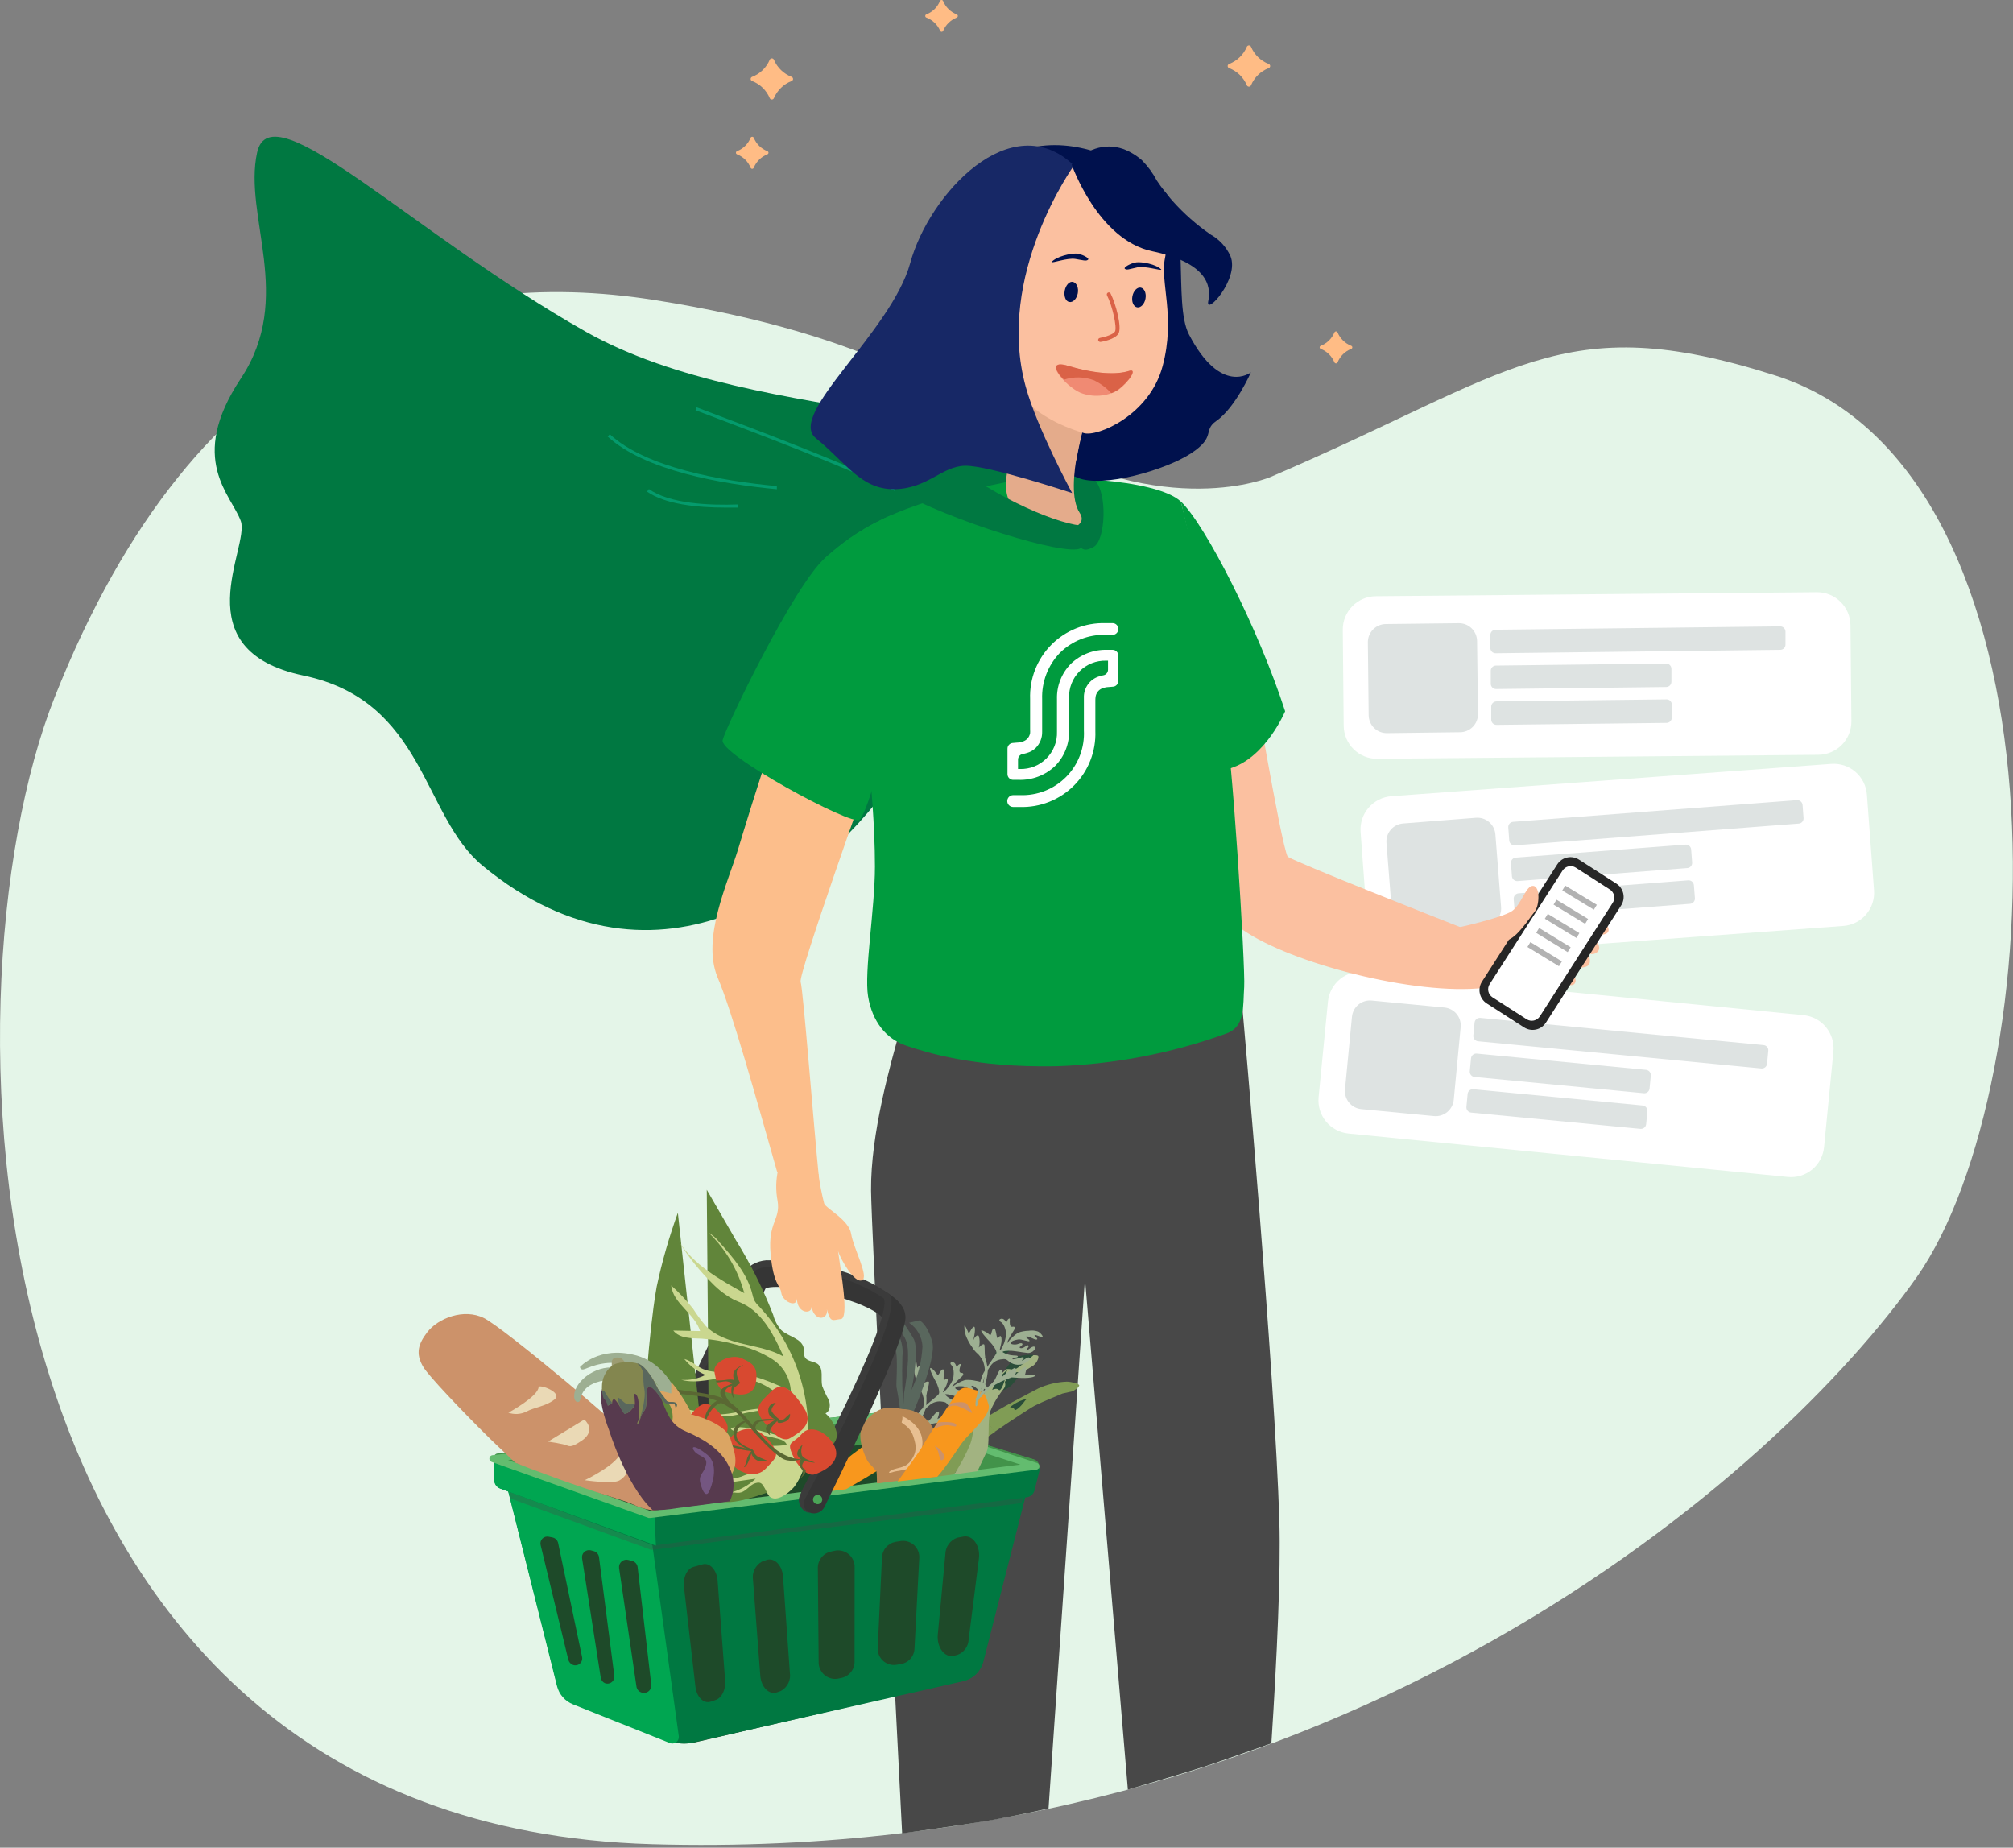 <svg width="353" height="324" viewBox="0 0 353 324" fill="none" xmlns="http://www.w3.org/2000/svg">
<rect x="0" y="0" width="353" height="324" fill="#808080" stroke="none"/>
<g clip-path="url(#clip0_19056_41913)">
<path d="M222.799 83.64C265.579 65.34 273.719 53.85 311.339 65.85C364.139 82.68 359.919 190.18 336.089 223.99C312.259 257.8 235.629 326.86 114.359 323.39C-6.911 319.92 -11.251 174.95 9.549 122.35C34.779 58.59 76.229 46.54 114.779 52.61C153.329 58.68 168.159 70.17 178.589 76.3C204.539 91.53 222.799 83.64 222.799 83.64Z" fill="#E4F5E8"/>
<path d="M323.23 162.37L246.09 168.05C245.325 168.107 244.557 168.013 243.828 167.773C243.099 167.534 242.425 167.152 241.844 166.652C241.262 166.151 240.785 165.541 240.44 164.856C240.094 164.171 239.887 163.425 239.83 162.66L238.59 145.86C238.483 144.317 238.991 142.795 240.003 141.626C241.015 140.456 242.448 139.735 243.99 139.62L321.13 133.95C322.674 133.837 324.199 134.341 325.37 135.352C326.542 136.363 327.265 137.797 327.38 139.34L328.63 156.14C328.74 157.682 328.233 159.205 327.221 160.373C326.208 161.542 324.773 162.26 323.23 162.37Z" fill="white"/>
<path d="M260.301 162.47L247.541 163.47C246.702 163.534 245.872 163.262 245.233 162.715C244.593 162.167 244.197 161.389 244.131 160.55L243.131 147.8C243.098 147.385 243.148 146.967 243.277 146.571C243.406 146.175 243.612 145.809 243.884 145.493C244.155 145.177 244.486 144.918 244.858 144.73C245.23 144.543 245.635 144.43 246.051 144.4L258.811 143.4C259.227 143.366 259.647 143.414 260.044 143.543C260.442 143.671 260.81 143.877 261.128 144.149C261.446 144.42 261.707 144.752 261.896 145.124C262.086 145.497 262.199 145.903 262.231 146.32L263.231 159.06C263.264 159.477 263.214 159.895 263.084 160.293C262.954 160.69 262.747 161.057 262.475 161.374C262.203 161.691 261.87 161.951 261.497 162.139C261.124 162.327 260.718 162.44 260.301 162.47Z" fill="#DEE3E2"/>
<path d="M315.41 144.42L265.66 148.23C265.538 148.241 265.416 148.228 265.299 148.191C265.183 148.154 265.075 148.094 264.982 148.015C264.889 147.936 264.812 147.839 264.757 147.73C264.702 147.621 264.669 147.502 264.66 147.38L264.49 145.11C264.479 144.988 264.492 144.866 264.529 144.749C264.566 144.633 264.626 144.525 264.705 144.432C264.784 144.339 264.881 144.262 264.99 144.207C265.099 144.152 265.218 144.119 265.34 144.11L315.1 140.31C315.345 140.291 315.588 140.369 315.776 140.529C315.963 140.688 316.08 140.915 316.1 141.16L316.27 143.42C316.282 143.543 316.27 143.667 316.233 143.784C316.196 143.902 316.135 144.011 316.055 144.105C315.974 144.198 315.876 144.274 315.765 144.328C315.654 144.383 315.533 144.414 315.41 144.42Z" fill="#DEE3E2"/>
<path d="M295.871 152.22L266.131 154.5C265.886 154.519 265.643 154.441 265.455 154.281C265.268 154.122 265.151 153.895 265.131 153.65L264.961 151.38C264.95 151.258 264.963 151.136 265 151.019C265.037 150.903 265.097 150.795 265.176 150.702C265.255 150.609 265.352 150.532 265.461 150.477C265.57 150.422 265.689 150.389 265.811 150.38L295.561 148.11C295.682 148.099 295.805 148.112 295.922 148.149C296.038 148.186 296.146 148.246 296.239 148.325C296.332 148.404 296.408 148.501 296.464 148.61C296.519 148.719 296.552 148.838 296.561 148.96L296.731 151.22C296.743 151.343 296.73 151.467 296.693 151.584C296.656 151.702 296.596 151.811 296.515 151.905C296.435 151.998 296.336 152.074 296.225 152.128C296.115 152.183 295.994 152.214 295.871 152.22Z" fill="#DEE3E2"/>
<path d="M296.37 158.49L266.62 160.77C266.499 160.781 266.376 160.768 266.26 160.731C266.143 160.694 266.035 160.634 265.942 160.555C265.849 160.476 265.773 160.379 265.717 160.27C265.662 160.161 265.629 160.042 265.62 159.92L265.44 157.65C265.431 157.528 265.445 157.405 265.484 157.288C265.522 157.172 265.582 157.064 265.662 156.971C265.742 156.878 265.84 156.802 265.949 156.747C266.059 156.692 266.178 156.659 266.3 156.65L296.04 154.37C296.286 154.351 296.528 154.429 296.716 154.589C296.903 154.748 297.02 154.975 297.04 155.22L297.22 157.49C297.24 157.735 297.161 157.978 297.002 158.166C296.843 158.353 296.615 158.47 296.37 158.49Z" fill="#DEE3E2"/>
<path d="M313.48 206.38L236.48 198.77C234.939 198.621 233.521 197.866 232.537 196.671C231.552 195.477 231.082 193.941 231.23 192.4L232.87 175.63C233.026 174.09 233.787 172.675 234.985 171.695C236.182 170.715 237.72 170.249 239.26 170.4L316.26 178.01C317.801 178.162 319.22 178.919 320.204 180.115C321.188 181.311 321.658 182.848 321.51 184.39L319.87 201.15C319.796 201.914 319.572 202.656 319.21 203.333C318.849 204.01 318.357 204.608 317.763 205.094C317.169 205.581 316.485 205.944 315.75 206.165C315.015 206.386 314.243 206.459 313.48 206.38Z" fill="white"/>
<path d="M251.46 195.71L238.72 194.49C237.881 194.409 237.108 193.998 236.572 193.347C236.035 192.696 235.78 191.859 235.86 191.02L237.08 178.3C237.119 177.885 237.24 177.482 237.435 177.114C237.63 176.746 237.896 176.42 238.218 176.155C238.539 175.89 238.91 175.692 239.309 175.571C239.707 175.45 240.126 175.409 240.54 175.45L253.28 176.67C253.696 176.708 254.1 176.827 254.469 177.022C254.839 177.216 255.166 177.482 255.432 177.804C255.697 178.126 255.897 178.497 256.019 178.896C256.14 179.295 256.182 179.715 256.14 180.13L254.93 192.85C254.849 193.689 254.438 194.462 253.788 194.998C253.137 195.535 252.3 195.791 251.46 195.71Z" fill="#DEE3E2"/>
<path d="M308.87 187.36L259.19 182.59C258.949 182.565 258.727 182.446 258.572 182.259C258.417 182.072 258.341 181.832 258.36 181.59L258.58 179.32C258.603 179.077 258.721 178.854 258.909 178.698C259.096 178.543 259.338 178.468 259.58 178.49L309.26 183.26C309.381 183.27 309.498 183.304 309.606 183.36C309.713 183.416 309.808 183.493 309.885 183.586C309.963 183.679 310.021 183.786 310.056 183.902C310.091 184.018 310.103 184.14 310.09 184.26L309.87 186.53C309.848 186.773 309.73 186.996 309.542 187.152C309.355 187.307 309.113 187.382 308.87 187.36Z" fill="#DEE3E2"/>
<path d="M288.269 191.7L258.579 188.85C258.336 188.827 258.111 188.709 257.954 188.522C257.797 188.335 257.72 188.094 257.739 187.85L257.959 185.58C257.982 185.337 258.1 185.114 258.288 184.958C258.475 184.803 258.717 184.728 258.959 184.75L288.659 187.6C288.9 187.628 289.12 187.747 289.275 187.933C289.43 188.12 289.506 188.358 289.489 188.6L289.269 190.86C289.259 190.981 289.225 191.099 289.17 191.207C289.114 191.314 289.037 191.41 288.944 191.488C288.851 191.566 288.744 191.625 288.628 191.662C288.512 191.698 288.39 191.711 288.269 191.7Z" fill="#DEE3E2"/>
<path d="M287.68 197.95L257.98 195.1C257.738 195.077 257.514 194.959 257.359 194.772C257.203 194.584 257.128 194.343 257.15 194.1L257.36 191.83C257.383 191.587 257.501 191.364 257.689 191.208C257.876 191.053 258.118 190.978 258.36 191L288.06 193.85C288.302 193.875 288.524 193.994 288.679 194.181C288.834 194.368 288.91 194.608 288.89 194.85L288.67 197.12C288.647 197.361 288.531 197.583 288.346 197.738C288.16 197.893 287.921 197.969 287.68 197.95Z" fill="#DEE3E2"/>
<path d="M318.871 132.36L241.531 133.06C240.764 133.068 240.003 132.925 239.291 132.639C238.58 132.352 237.932 131.929 237.384 131.392C236.836 130.855 236.399 130.216 236.098 129.51C235.798 128.805 235.639 128.047 235.631 127.28L235.471 110.44C235.464 109.673 235.609 108.912 235.896 108.201C236.184 107.49 236.608 106.843 237.146 106.296C237.684 105.749 238.324 105.313 239.03 105.014C239.736 104.714 240.494 104.557 241.261 104.55L318.601 103.85C320.149 103.837 321.639 104.438 322.745 105.521C323.851 106.604 324.482 108.082 324.501 109.63L324.661 126.48C324.672 128.027 324.068 129.515 322.982 130.618C321.897 131.72 320.418 132.347 318.871 132.36Z" fill="white"/>
<path d="M256.019 128.4L243.219 128.56C242.802 128.565 242.388 128.488 242.001 128.333C241.614 128.178 241.261 127.948 240.963 127.656C240.664 127.365 240.427 127.017 240.263 126.633C240.1 126.249 240.013 125.837 240.009 125.42L239.869 112.64C239.864 112.223 239.941 111.809 240.096 111.422C240.251 111.034 240.481 110.681 240.773 110.383C241.065 110.085 241.412 109.847 241.796 109.684C242.18 109.52 242.592 109.434 243.009 109.43L255.809 109.28C256.226 109.275 256.639 109.351 257.026 109.506C257.412 109.66 257.765 109.889 258.063 110.18C258.361 110.471 258.599 110.817 258.763 111.2C258.927 111.582 259.014 111.994 259.019 112.41L259.179 125.19C259.185 125.609 259.107 126.024 258.951 126.413C258.794 126.802 258.563 127.155 258.269 127.454C257.975 127.752 257.625 127.99 257.239 128.152C256.853 128.314 256.438 128.399 256.019 128.4Z" fill="#DEE3E2"/>
<path d="M312.18 113.95L262.28 114.55C262.159 114.551 262.039 114.529 261.927 114.484C261.815 114.439 261.713 114.372 261.626 114.288C261.54 114.203 261.471 114.102 261.424 113.991C261.376 113.88 261.351 113.761 261.35 113.64V111.36C261.347 111.239 261.369 111.118 261.413 111.006C261.458 110.893 261.524 110.79 261.609 110.704C261.694 110.617 261.795 110.548 261.907 110.501C262.019 110.454 262.139 110.43 262.26 110.43L312.16 109.84C312.405 109.837 312.641 109.931 312.817 110.102C312.993 110.272 313.095 110.505 313.1 110.75V113.02C313.103 113.142 313.081 113.263 313.035 113.377C312.99 113.49 312.923 113.593 312.837 113.68C312.751 113.767 312.649 113.835 312.536 113.882C312.423 113.928 312.302 113.951 312.18 113.95Z" fill="#DEE3E2"/>
<path d="M292.19 120.47L262.36 120.83C262.115 120.833 261.879 120.739 261.703 120.568C261.527 120.398 261.425 120.165 261.42 119.92V117.64C261.417 117.519 261.439 117.398 261.484 117.286C261.528 117.173 261.595 117.07 261.68 116.984C261.764 116.897 261.866 116.828 261.977 116.781C262.089 116.734 262.209 116.71 262.33 116.71L292.16 116.35C292.405 116.347 292.641 116.441 292.817 116.612C292.993 116.782 293.095 117.015 293.1 117.26V119.54C293.101 119.661 293.079 119.781 293.034 119.893C292.989 120.005 292.922 120.107 292.838 120.193C292.753 120.28 292.653 120.349 292.541 120.396C292.43 120.444 292.311 120.469 292.19 120.47Z" fill="#DEE3E2"/>
<path d="M292.27 126.76L262.44 127.11C262.195 127.113 261.959 127.019 261.783 126.848C261.607 126.678 261.505 126.445 261.5 126.2V123.93C261.497 123.685 261.591 123.449 261.762 123.273C261.932 123.097 262.165 122.995 262.41 122.99L292.24 122.64C292.361 122.637 292.482 122.659 292.594 122.703C292.707 122.748 292.81 122.815 292.896 122.899C292.983 122.984 293.052 123.085 293.099 123.197C293.146 123.309 293.17 123.429 293.17 123.55V125.82C293.173 126.063 293.08 126.298 292.912 126.474C292.744 126.649 292.513 126.752 292.27 126.76Z" fill="#DEE3E2"/>
<path d="M222.95 305.7C223.95 290.33 224.61 275.7 224.35 266.8C223.57 240.66 217.87 176.75 217.87 176.75L157.87 180.47C156.2 186.47 152.66 198.73 152.75 208.78C152.81 215.12 155.92 276.85 158.2 321.49C158.2 321.49 167.1 320.26 171.94 319.49C176.78 318.72 183.87 317.12 183.87 317.12L190.26 224.24L197.78 313.82C197.78 313.82 208.68 310.61 211.39 309.72C214.1 308.83 222.95 305.7 222.95 305.7Z" fill="#484848"/>
<path d="M45.09 26.74C47.55 15.5 72.36 41.03 102.81 58.21C133.26 75.39 185.37 70.07 196.04 87.69C211.04 112.51 165.58 112.15 168.66 116.41C171.74 120.67 170.17 115.87 157.66 135.18C145.15 154.49 115.48 177.18 84.66 151.83C74.01 143.09 74.57 122.94 53.23 118.46C31.89 113.98 43.84 95.95 42.23 91.38C40.62 86.81 32.78 80.6 42.23 66.38C51.68 52.16 42.63 37.95 45.09 26.74Z" fill="#007841"/>
<path d="M136.231 85.79V85.24C126.351 84.31 113.231 81.98 106.941 76.15L106.561 76.55C113.031 82.49 126.261 84.85 136.231 85.79Z" fill="#049B6C"/>
<path d="M156.871 86.07L157.111 85.58C147.761 81.05 132.111 75.17 123.701 72.01L122.161 71.43L121.971 71.94L123.511 72.52C131.871 75.68 147.491 81.55 156.871 86.07Z" fill="#049B6C"/>
<path d="M127.111 89.01C127.921 89.01 128.711 89.01 129.471 89.01V88.46C124.311 88.65 117.411 88.33 113.791 85.76L113.471 86.21C116.651 88.44 122.271 89.01 127.111 89.01Z" fill="#049B6C"/>
<path d="M89.601 257.71L155.131 250.85L179.871 261.41L172.431 291.17C172.218 292.013 171.779 292.781 171.16 293.391C170.541 294.001 169.766 294.43 168.921 294.63L121.991 305.51C120.237 305.916 118.401 305.773 116.731 305.1L100.521 298.51C99.831 298.23 99.217 297.791 98.73 297.227C98.244 296.664 97.898 295.993 97.721 295.27L89.131 260.47L89.601 257.71Z" fill="#1E4A29"/>
<path d="M114.31 270.42L179.87 262.26L172.44 291.41C172.219 292.243 171.774 293 171.154 293.597C170.533 294.195 169.76 294.611 168.92 294.8L121.58 305.55C120.075 305.891 118.503 305.769 117.07 305.2L100.49 298.6C99.805 298.332 99.193 297.905 98.707 297.353C98.22 296.802 97.871 296.143 97.69 295.43L89.1 261.34L114.31 270.42Z" fill="#007841"/>
<path d="M86.67 255.46V258.72C86.668 258.875 86.699 259.028 86.759 259.171C86.82 259.314 86.909 259.442 87.022 259.548C87.135 259.654 87.269 259.736 87.414 259.788C87.56 259.84 87.716 259.861 87.87 259.85L155.04 252.95L179.65 261.27C179.839 261.336 180.041 261.362 180.241 261.347C180.441 261.332 180.635 261.276 180.813 261.182C180.99 261.088 181.146 260.958 181.271 260.802C181.396 260.645 181.488 260.464 181.54 260.27L182.23 257.59C182.321 257.244 182.275 256.876 182.102 256.564C181.929 256.251 181.641 256.017 181.3 255.91L154.41 247.65L87.22 254.88C87.074 254.894 86.938 254.961 86.837 255.067C86.736 255.174 86.677 255.313 86.67 255.46Z" fill="#42934A"/>
<path d="M154.549 252.95L179.549 261.27C179.741 261.338 179.945 261.366 180.148 261.351C180.352 261.337 180.55 261.282 180.731 261.188C180.912 261.094 181.071 260.964 181.2 260.807C181.329 260.649 181.424 260.466 181.479 260.27L182.179 257.59C182.272 257.243 182.226 256.873 182.05 256.559C181.875 256.245 181.584 256.012 181.239 255.91L153.869 247.61L154.549 252.95Z" fill="#42934A"/>
<path d="M117.49 305.66L100.49 298.87C99.802 298.598 99.188 298.165 98.699 297.609C98.211 297.053 97.862 296.388 97.68 295.67L89.07 261.34L114.34 270.49L119.04 304.49C119.056 304.683 119.023 304.877 118.943 305.054C118.864 305.231 118.742 305.384 118.587 305.501C118.432 305.618 118.251 305.694 118.059 305.721C117.867 305.749 117.672 305.728 117.49 305.66Z" fill="#00A651"/>
<path opacity="0.3" d="M88.289 257.3L113.969 266.3L180.659 258.09L179.149 263.57L114.229 271.79L89.579 262.79L88.289 257.3Z" fill="#484848"/>
<path d="M87.109 255.71L112.399 264.71C113.68 265.166 115.05 265.317 116.399 265.15L181.399 257.02C181.528 257.005 181.659 257.022 181.779 257.07C181.9 257.118 182.007 257.194 182.091 257.293C182.175 257.392 182.233 257.51 182.261 257.637C182.289 257.764 182.284 257.895 182.249 258.02L181.399 261.38C181.318 261.683 181.15 261.955 180.915 262.163C180.68 262.371 180.39 262.506 180.079 262.55L114.639 271L87.709 261C87.41 260.881 87.155 260.673 86.976 260.405C86.797 260.138 86.704 259.822 86.709 259.5V256C86.715 255.954 86.731 255.91 86.754 255.87C86.778 255.83 86.809 255.796 86.847 255.769C86.884 255.742 86.927 255.722 86.972 255.712C87.017 255.702 87.064 255.701 87.109 255.71Z" fill="#007841"/>
<path d="M87.12 255.71L114.76 265.46L115.02 271.03L87.71 261.03C87.403 260.917 87.137 260.713 86.949 260.445C86.762 260.177 86.661 259.857 86.66 259.53V256.03C86.66 255.975 86.673 255.92 86.698 255.871C86.724 255.823 86.761 255.78 86.806 255.749C86.851 255.717 86.903 255.697 86.958 255.691C87.013 255.684 87.069 255.691 87.12 255.71Z" fill="#00A651"/>
<path d="M114.05 266.18L181.74 257.71C181.876 257.694 182.002 257.632 182.097 257.533C182.192 257.435 182.25 257.306 182.26 257.17C182.275 257.035 182.243 256.9 182.17 256.785C182.098 256.671 181.988 256.584 181.86 256.54L154.58 247.64C154.501 247.625 154.42 247.625 154.34 247.64L86.34 255.18C86.207 255.197 86.083 255.259 85.989 255.355C85.894 255.451 85.835 255.576 85.82 255.71C85.805 255.845 85.835 255.981 85.906 256.097C85.976 256.213 86.083 256.302 86.21 256.35L113.74 266.18C113.807 266.191 113.874 266.191 113.94 266.18H114.05ZM154.34 248.82L178.94 256.82L114.04 264.95L89.1 256.04L154.34 248.82Z" fill="#63BC6F"/>
<path d="M146.779 294.39L147.659 294.21C148.319 294.047 148.902 293.658 149.304 293.109C149.706 292.561 149.902 291.889 149.859 291.21L149.869 274.95C149.896 274.523 149.829 274.095 149.671 273.697C149.513 273.299 149.269 272.941 148.957 272.648C148.644 272.355 148.271 272.136 147.863 272.005C147.455 271.874 147.024 271.834 146.599 271.89L145.599 272.1C144.945 272.27 144.369 272.662 143.972 273.209C143.574 273.757 143.379 274.425 143.419 275.1L143.559 291.38C143.542 291.798 143.616 292.215 143.775 292.602C143.934 292.989 144.174 293.337 144.48 293.623C144.785 293.908 145.149 294.125 145.546 294.257C145.943 294.39 146.363 294.435 146.779 294.39Z" fill="#1E4A29"/>
<path d="M136.22 296.77L136.93 296.52C137.497 296.215 137.954 295.741 138.237 295.164C138.521 294.586 138.616 293.934 138.51 293.3L137.31 276.45C137.17 274.45 135.77 273.07 134.41 273.55L133.62 273.83C133.055 274.143 132.601 274.624 132.319 275.206C132.038 275.788 131.944 276.442 132.05 277.08L133.33 293.88C133.49 295.85 134.87 297.23 136.22 296.77Z" fill="#1E4A29"/>
<path d="M157.061 291.95L157.971 291.81C158.629 291.701 159.229 291.366 159.667 290.862C160.105 290.358 160.354 289.717 160.371 289.05L161.201 273.3C161.239 272.879 161.183 272.454 161.037 272.057C160.891 271.66 160.658 271.3 160.355 271.004C160.053 270.708 159.688 270.483 159.287 270.346C158.887 270.209 158.461 270.162 158.041 270.21L157.041 270.37C156.386 270.491 155.792 270.833 155.359 271.339C154.926 271.845 154.679 272.484 154.661 273.15L153.921 288.95C153.897 289.362 153.963 289.775 154.114 290.159C154.265 290.544 154.499 290.891 154.797 291.176C155.096 291.461 155.453 291.678 155.844 291.812C156.235 291.946 156.65 291.993 157.061 291.95Z" fill="#1E4A29"/>
<path d="M167.869 269.64L168.939 269.44C170.579 269.12 171.939 271.06 171.669 273.28L169.869 287.46C169.851 288.065 169.651 288.651 169.294 289.14C168.937 289.629 168.44 289.998 167.869 290.2L167.269 290.35C165.659 290.73 164.269 288.89 164.449 286.67L165.779 272.56C165.783 271.917 165.986 271.291 166.36 270.768C166.735 270.245 167.262 269.851 167.869 269.64Z" fill="#1E4A29"/>
<path d="M121.62 274.76L123.22 274.31C124.48 273.97 125.7 275.31 125.84 277.18L127.16 294.7C127.28 296.3 126.59 297.7 125.53 298.09L124.64 298.39C123.4 298.81 122.16 297.59 121.95 295.75L119.95 278.35C119.72 276.66 120.47 275.07 121.62 274.76Z" fill="#1E4A29"/>
<path d="M111.81 274.76L114.21 295.44C114.231 295.667 114.192 295.896 114.096 296.104C114.001 296.311 113.852 296.49 113.666 296.622C113.479 296.754 113.261 296.834 113.034 296.855C112.806 296.875 112.577 296.836 112.37 296.74C112.167 296.654 111.991 296.516 111.858 296.341C111.724 296.165 111.639 295.958 111.61 295.74L108.56 274.95C108.534 274.736 108.563 274.52 108.642 274.319C108.721 274.119 108.848 273.942 109.013 273.803C109.177 273.664 109.374 273.568 109.584 273.524C109.795 273.48 110.013 273.489 110.22 273.55L110.86 273.72C111.103 273.782 111.322 273.913 111.491 274.098C111.66 274.283 111.771 274.513 111.81 274.76Z" fill="#1E4A29"/>
<path d="M105.05 273.11L107.72 293.8C107.758 294.014 107.737 294.235 107.66 294.439C107.584 294.642 107.454 294.822 107.285 294.959C107.115 295.095 106.912 295.184 106.697 295.216C106.482 295.248 106.262 295.222 106.06 295.14C105.865 295.049 105.696 294.909 105.57 294.734C105.444 294.559 105.365 294.354 105.34 294.14L102.08 273.3C102.04 273.097 102.051 272.888 102.113 272.691C102.174 272.494 102.284 272.315 102.432 272.171C102.58 272.027 102.762 271.922 102.96 271.866C103.159 271.81 103.369 271.804 103.57 271.85L104.16 272.01C104.402 272.083 104.616 272.227 104.774 272.423C104.933 272.619 105.029 272.859 105.05 273.11Z" fill="#1E4A29"/>
<path d="M97.87 270.55L102.07 290.55C102.118 290.762 102.107 290.984 102.04 291.191C101.972 291.397 101.85 291.582 101.686 291.726C101.522 291.869 101.323 291.965 101.109 292.005C100.895 292.044 100.674 292.025 100.47 291.95C100.273 291.873 100.096 291.751 99.956 291.592C99.815 291.434 99.713 291.245 99.66 291.04L94.81 270.95C94.757 270.751 94.756 270.541 94.808 270.342C94.859 270.142 94.961 269.959 95.104 269.811C95.246 269.662 95.425 269.552 95.622 269.493C95.819 269.433 96.029 269.425 96.23 269.47L96.85 269.59C97.094 269.635 97.321 269.749 97.501 269.92C97.683 270.09 97.81 270.309 97.87 270.55Z" fill="#1E4A29"/>
<path d="M141.869 261.95C143.629 260.33 146.739 257.5 147.609 256.58C148.769 255.36 156.489 249.96 156.489 249.96C158.249 248.72 159.579 248.66 159.539 249.96C159.499 251.26 160.539 250.76 160.539 252.54C160.539 254.32 156.339 256.18 154.539 257.42C153.279 258.3 150.949 259.67 148.339 261.15L142.009 261.9L141.869 261.95Z" fill="#F8971D"/>
<path d="M162.44 244.62C162.495 245.324 162.475 246.031 162.38 246.73C162.25 247.91 160.04 251.26 160.04 251.26L159.76 251.04C160.593 249.875 161.265 248.604 161.76 247.26C161.964 246.673 162.046 246.05 162 245.43C161.997 245.41 161.997 245.39 162 245.37C161.911 244.847 161.743 244.341 161.5 243.87C161.174 243.409 160.93 242.894 160.78 242.35C160.632 241.975 160.521 241.587 160.45 241.19C160.394 240.997 160.354 240.8 160.33 240.6C160.196 239.938 160.216 239.253 160.39 238.6C160.59 237.46 160.84 239.85 160.84 239.85C160.84 239.85 162.24 238.29 162.13 239.14C162.02 239.99 161.04 241.51 161.41 241.04C161.78 240.57 162.41 240.37 162.41 240.71C162.41 241.382 162.211 242.04 161.84 242.6C161.84 242.6 162.99 241.9 162.92 242.5C162.85 243.1 162.55 243.98 162.48 244.57C162.45 244.6 162.45 244.61 162.44 244.62Z" fill="#9DAF92"/>
<path d="M162.67 249.27C161.99 249.65 158.67 251.37 158.67 251.37L159.26 251.6C160.142 251.008 161.072 250.49 162.04 250.05C163.333 249.625 164.68 249.383 166.04 249.33C166.42 249.42 168.66 250.33 169.86 250.22C170.68 250 168.39 249.49 168.39 249.49C168.39 249.49 169.39 248 168.66 248.18C167.93 248.36 166.4 249.37 166.76 249C167.12 248.63 167.26 247.84 166.96 247.84C166.055 248.042 165.185 248.379 164.38 248.84C164.38 248.84 164.97 247.4 164.47 247.52C163.97 247.64 163.36 248.87 162.67 249.27Z" fill="#9DAF92"/>
<path d="M158.72 252.56C158.91 252.69 159.29 251.88 159.29 251.88C159.29 251.88 160.88 248.88 161.46 248.06C161.91 247.414 162.452 246.838 163.07 246.35C163.375 246.1 163.731 245.921 164.113 245.824C164.495 245.728 164.893 245.716 165.28 245.79C166.28 245.87 165.98 246.44 166.99 247.13C167.359 247.373 167.783 247.52 168.223 247.556C168.663 247.593 169.106 247.519 169.51 247.34C170.14 247.11 170.04 247.1 169.93 246.78C169.82 246.46 168.67 247.05 168.58 246.94C168.49 246.83 169.2 246.72 168.99 246.5C168.78 246.28 168.47 246.43 167.87 246.37C167.27 246.31 166.87 246.37 167.1 246.12C167.33 245.87 167.93 246.27 168.1 246.03C168.27 245.79 167.52 245.73 166.95 245.44C166.524 245.245 166.138 244.974 165.81 244.64C165.48 244.32 166.69 244.55 167.33 244.77C167.97 244.99 169.01 245.5 169.91 245.86C170.81 246.22 171.75 245.4 171.35 245.1C170.95 244.8 169.94 245.58 169.96 245.28C169.98 244.98 170.43 245.03 170.39 244.68C170.35 244.33 169.73 244.8 169.25 244.78C168.77 244.76 168.83 244.5 168.83 244.5C168.83 244.5 169.44 244.34 169.46 244.11C169.48 243.88 169.06 243.84 168.68 243.86C168.3 243.88 167.29 243.57 167.56 243.31C167.83 243.05 168.35 243.06 168.94 243.11C169.53 243.16 170.78 244.11 170.8 243.86C170.82 243.61 169.99 242.86 170.57 243.01C171.15 243.16 171.57 243.93 172.07 244.01C172.57 244.09 171.73 243.18 171.95 243.17C172.17 243.16 172.68 243.67 173.09 243.84C173.5 244.01 172.98 242.84 172.59 242.64C172.142 242.369 171.64 242.198 171.12 242.14C170.508 241.992 169.877 241.942 169.25 241.99C168.426 242.25 167.659 242.664 166.99 243.21C166.81 243.41 167.17 242.82 167.3 242.73C167.672 242.319 168.066 241.929 168.48 241.56C169.13 241.03 168.94 240.77 168.7 240.75C168.46 240.73 168.19 240.75 168.27 240.12C168.35 239.49 168.69 239.12 168.35 239.19C168.01 239.26 167.86 239.66 167.76 239.66C167.66 239.66 167.66 239.22 167.34 238.97C167.02 238.72 166.34 238.89 166.86 239.41C167.38 239.93 167.29 241.41 167.06 241.99C166.702 242.783 166.184 243.495 165.54 244.08C165.04 244.41 165.73 243.5 165.96 242.92C166.19 242.34 166.32 241.75 166.06 241.73C165.8 241.71 165.4 242.44 165.48 241.51C165.56 240.58 165.61 239.89 165.18 240.2C164.75 240.51 164.63 241.38 164.32 240.99C164.01 240.6 163.61 239.99 163.21 239.89C162.81 239.79 163.68 241.54 164.05 242.16C164.42 242.78 164.86 244.02 164.64 244.43C164.42 244.84 162.07 246.5 161.2 247.56C160.32 248.89 159.541 250.283 158.87 251.73C158.87 251.73 158.52 252.43 158.72 252.56Z" fill="#9DAF92"/>
<path d="M158.09 248.35C158.09 248.35 158.28 247.75 158.18 247.63C158.08 247.51 158.43 246.83 159.72 243.98C160.936 241.518 161.634 238.833 161.77 236.09C161.729 235.263 161.495 234.457 161.085 233.738C160.674 233.019 160.101 232.406 159.41 231.95L161.22 231.53C161.22 231.53 162.57 232.04 163.49 235.32C164.32 238.32 159.81 248.48 159.81 248.48L158.09 248.35Z" fill="#59675D"/>
<path d="M158.339 247.4C158.339 247.4 158.559 244.8 158.539 244.32C158.892 242.397 159.123 240.453 159.229 238.5C159.299 235.5 158.959 235.05 158.109 233.63C157.259 232.21 156.859 231.56 156.859 231.56L157.659 231.26C157.659 231.26 157.979 230.98 160.169 234.67C161.629 237.12 159.039 247.57 159.039 247.57L158.339 247.4Z" fill="#59675D"/>
<path d="M157.989 247.79C157.894 247.463 157.823 247.128 157.779 246.79C157.779 246.38 157.339 243.87 157.209 243.2C157.079 242.53 157.729 236.97 156.629 235.2C156.251 234.56 155.827 233.948 155.359 233.37L156.429 232.64L157.069 233.2C158.017 234.569 158.437 236.235 158.249 237.89C158.144 241.279 158.227 244.671 158.499 248.05L157.989 247.79Z" fill="#59675D"/>
<path d="M151.491 254.75C150.021 250.75 151.361 249.24 153.321 247.75C155.281 246.26 157.451 246.97 158.251 247.08C159.785 247.086 161.255 247.696 162.341 248.78C163.981 250.41 164.971 252.45 164.111 255.9C163.251 259.35 159.341 259.62 157.641 259.64L156.261 259.81L155.361 259.96H155.101L154.171 260.1H153.781C153.781 257.28 153.571 257.92 153.571 257.92C152.651 256.52 152.341 257.06 151.491 254.75Z" fill="#B98753"/>
<path d="M158.12 249.38C157.98 249.58 159.48 249.99 160.12 251.76C160.57 253.1 160.85 254.17 160.12 255.53C159.26 257.13 158.27 257.23 157.12 257.53C155.97 257.83 155.9 258.2 155.9 258.2C155.9 258.2 155.9 258.38 156.56 258.14C157.22 257.9 158.2 257.93 159.56 257.43C160.92 256.93 161.67 255.34 161.76 253.15C161.91 249.81 158.25 248.35 158.25 248.35C158.275 248.699 158.23 249.048 158.12 249.38Z" fill="#E8BF91"/>
<path d="M162.869 259.13C164.039 257.66 165.719 255.69 166.419 254.88C168.346 252.685 170.446 250.649 172.699 248.79C173.199 249.4 173.889 250.24 174.529 251.05C173.039 252.05 171.829 252.94 171.529 253.26C170.849 253.9 168.639 256.7 167.239 258.54L162.869 259.13Z" fill="#809C55"/>
<path d="M188.16 243.95L186.31 244.37C186.31 244.37 182.8 245.8 181.48 246.47C180.67 246.88 177.08 249.26 174.48 251.04C173.72 250.28 173.23 249.37 172.65 248.78C174.78 247.23 180.37 244.37 182.05 243.48C183.621 242.754 185.321 242.346 187.05 242.28C187.76 242.28 189.15 242.59 189.24 242.91C189.33 243.23 188.16 243.95 188.16 243.95Z" fill="#809C55"/>
<path d="M170.191 253.09C171.071 250.51 170.671 247.37 171.621 245.66C173.202 243.317 175.104 241.206 177.271 239.39C178.241 238.693 179.296 238.121 180.411 237.69C180.691 237.69 181.731 237.54 182.011 237.74C182.291 237.94 181.851 238.95 181.231 239.44C179.79 240.294 178.419 241.26 177.131 242.33C175.653 243.767 174.483 245.488 173.691 247.39C173.51 248.141 173.41 248.908 173.391 249.68C172.901 249.19 172.391 248.68 172.071 248.33C171.421 247.67 172.331 248.33 173.391 249.68C173.321 251.53 173.461 253.6 173.011 254.61C172.811 255.03 172.181 256.37 171.411 257.98L167.311 258.53C168.456 256.821 169.422 254.998 170.191 253.09Z" fill="#A2B381"/>
<path d="M176.71 240.87C177.5 240.71 179.53 240.45 179.25 240.64C178.97 240.83 176.76 242.64 176.38 242.04C176 241.44 175.17 241.87 175.17 241.87C175.585 241.406 176.117 241.061 176.71 240.87Z" fill="#2A4D39"/>
<path d="M180.109 245.27C179.853 245.475 179.633 245.721 179.459 246C179.049 246.57 177.999 247.57 177.899 247.17C177.799 246.77 177.109 246.76 177.109 246.76C177.977 246.032 179.005 245.522 180.109 245.27Z" fill="#2A4D39"/>
<path d="M178.2 238C179.177 237.639 180.223 237.502 181.26 237.6C181.26 237.6 180.82 238 180.16 238.54C179.5 239.08 177.94 240.4 177.57 240.19C177.174 240.071 176.757 240.044 176.35 240.11C176.84 239.305 177.466 238.592 178.2 238Z" fill="#2A4D39"/>
<path d="M177.509 242.79C178.079 242.14 179.409 240.44 179.089 240.61C178.769 240.78 176.009 241.77 176.239 242.48C176.469 243.19 175.789 243.84 175.789 243.84C176.431 243.617 177.018 243.259 177.509 242.79Z" fill="#2A4D39"/>
<path d="M176.65 240.21C176.469 240.602 176.354 241.021 176.31 241.45C176.17 242.35 175.5 244.13 175.15 243.72C174.8 243.31 173.98 243.72 173.98 243.72C174.583 242.357 175.497 241.154 176.65 240.21Z" fill="#2A4D39"/>
<path d="M177.72 236.13C177.374 236.283 177.006 236.378 176.63 236.41C175.83 236.51 174.26 237.07 174.63 237.41C175 237.75 174.63 238.41 174.63 238.41C175.822 237.899 176.88 237.118 177.72 236.13Z" fill="#2A4D39"/>
<path d="M157.391 259.8C159.021 257.57 161.281 254.51 161.801 253.55C162.601 252.06 167.751 244.29 167.751 244.29C169.121 242.63 170.051 243.6 171.361 243.83C172.671 244.06 172.851 244.63 173.361 246.34C173.871 248.05 170.361 250.97 169.011 252.62C168.071 253.76 166.461 256.56 164.351 258.97H164.161L158.011 259.71L157.391 259.8Z" fill="#F8971D"/>
<path d="M172.701 237.95C172.947 238.615 173.114 239.306 173.201 240.01C173.381 241.19 172.131 245.01 172.131 245.01L171.801 244.88C172.286 243.536 172.588 242.134 172.701 240.71C172.736 240.09 172.651 239.468 172.451 238.88V238.82C172.223 238.34 171.927 237.895 171.571 237.5C171.137 237.143 170.768 236.713 170.481 236.23C170.242 235.915 170.032 235.581 169.851 235.23C169.749 235.06 169.659 234.883 169.581 234.7C169.288 234.105 169.131 233.453 169.121 232.79C169.011 231.64 169.891 233.88 169.891 233.88C169.891 233.88 170.821 232.01 170.951 232.88C171.081 233.75 170.511 235.45 170.751 234.88C170.991 234.31 171.511 233.97 171.641 234.29C171.844 234.941 171.844 235.639 171.641 236.29C171.641 236.29 172.571 235.29 172.641 235.92C172.711 236.55 172.641 237.45 172.771 238.04L172.701 237.95Z" fill="#9DAF92"/>
<path d="M174.149 242.36C173.589 242.91 170.869 245.43 170.869 245.43L171.509 245.49C172.203 244.688 172.962 243.946 173.779 243.27C174.912 242.528 176.14 241.943 177.429 241.53C177.819 241.53 180.229 241.85 181.339 241.39C182.079 240.97 179.739 241.07 179.739 241.07C179.739 241.07 180.299 239.38 179.649 239.74C178.999 240.1 177.789 241.48 178.039 241.03C178.289 240.58 178.209 239.79 177.919 239.87C177.094 240.288 176.339 240.831 175.679 241.48C175.679 241.48 175.879 239.94 175.429 240.19C174.979 240.44 174.709 241.8 174.149 242.36Z" fill="#9DAF92"/>
<path d="M171.17 246.59C171.4 246.67 171.55 245.79 171.55 245.79C171.55 245.79 172.28 242.45 172.63 241.54C172.9 240.798 173.274 240.097 173.74 239.46C173.97 239.138 174.269 238.871 174.615 238.679C174.961 238.487 175.345 238.375 175.74 238.35C176.74 238.17 176.6 238.79 177.74 239.19C178.159 239.328 178.606 239.358 179.039 239.278C179.473 239.198 179.879 239.009 180.22 238.73C180.78 238.34 180.68 238.36 180.49 238.08C180.3 237.8 179.35 238.67 179.23 238.59C179.11 238.51 179.77 238.21 179.51 238.05C179.25 237.89 178.99 238.12 178.4 238.22C177.81 238.32 177.4 238.48 177.59 238.22C177.78 237.96 178.42 238.15 178.48 237.88C178.54 237.61 177.84 237.75 177.22 237.62C176.76 237.54 176.317 237.381 175.91 237.15C175.5 236.92 176.74 236.82 177.41 236.87C178.08 236.92 179.24 237.14 180.19 237.24C181.14 237.34 181.85 236.31 181.38 236.14C180.91 235.97 180.15 236.97 180.09 236.67C180.03 236.37 180.47 236.3 180.35 235.98C180.23 235.66 179.74 236.27 179.27 236.38C178.8 236.49 178.79 236.22 178.79 236.22C178.79 236.22 179.35 235.91 179.3 235.68C179.25 235.45 178.83 235.52 178.47 235.68C178.11 235.84 177.06 235.77 177.25 235.44C177.44 235.11 177.95 234.99 178.54 234.88C179.13 234.77 180.54 235.41 180.54 235.12C180.54 234.83 179.49 234.37 180.08 234.36C180.67 234.35 181.34 234.97 181.78 234.89C182.22 234.81 181.23 234.19 181.44 234.11C181.65 234.03 182.28 234.4 182.72 234.46C183.16 234.52 182.36 233.57 181.92 233.46C181.423 233.302 180.894 233.268 180.38 233.36C179.749 233.372 179.124 233.486 178.53 233.7C177.805 234.169 177.175 234.769 176.67 235.47C176.55 235.71 176.74 235.04 176.84 234.92C177.091 234.425 177.368 233.945 177.67 233.48C178.15 232.81 177.91 232.6 177.67 232.64C177.43 232.68 177.17 232.74 177.09 232.15C177.01 231.56 177.22 231.08 176.92 231.23C176.62 231.38 176.58 231.81 176.48 231.83C176.38 231.85 176.26 231.44 175.88 231.28C175.5 231.12 174.88 231.47 175.53 231.83C176.18 232.19 176.53 233.67 176.4 234.27C176.275 235.128 175.968 235.95 175.5 236.68C175.1 237.13 175.5 236.07 175.6 235.45C175.7 234.83 175.6 234.24 175.38 234.28C175.16 234.32 174.94 235.14 174.77 234.22C174.6 233.3 174.47 232.63 174.13 233.04C173.79 233.45 173.92 234.31 173.52 234.04C173.132 233.682 172.667 233.419 172.16 233.27C171.73 233.27 173.04 234.73 173.57 235.27C174.1 235.81 174.84 236.86 174.73 237.27C174.62 237.68 172.79 239.94 172.25 241.2C171.748 242.712 171.36 244.26 171.09 245.83C171.09 245.83 170.98 246.5 171.17 246.59Z" fill="#9DAF92"/>
<path d="M166.29 246.81C166.551 246.631 166.852 246.52 167.166 246.487C167.481 246.454 167.798 246.499 168.09 246.62C168.837 246.882 169.549 247.235 170.21 247.67C170.93 248.09 169.99 246.84 169.6 246.23C169.21 245.62 167.29 245.94 166.72 246.09C166.72 246.09 165.77 247.23 166.29 246.81Z" fill="#CC926A"/>
<path d="M164.119 250.43C164.762 250.096 165.475 249.917 166.199 249.91C167.199 250.01 167.819 250.4 167.669 249.83C167.519 249.26 165.069 249.31 164.489 249.46C164.489 249.46 163.539 250.58 164.119 250.43Z" fill="#CC926A"/>
<path d="M163.959 253.6C163.849 253.34 164.909 254.11 165.309 254.75C165.709 255.39 165.789 255.63 165.369 255.95C164.949 256.27 164.849 255.87 164.729 255.4L164.489 254.46C164.296 254.184 164.119 253.897 163.959 253.6Z" fill="#CC926A"/>
<path d="M144.561 264.27C145.971 261.43 158.351 236.35 158.771 231.27C159.011 228.33 155.471 225.78 148.241 223.71C144.998 222.759 141.668 222.139 138.301 221.86C134.181 221.58 131.841 222.23 130.941 223.86C128.991 227.44 118.101 251.16 117.641 252.17C117.535 252.405 117.476 252.658 117.469 252.916C117.462 253.173 117.507 253.43 117.6 253.67C117.693 253.91 117.833 254.129 118.012 254.315C118.19 254.5 118.404 254.648 118.641 254.75C119.122 254.963 119.669 254.978 120.161 254.791C120.654 254.604 121.052 254.23 121.271 253.75C121.381 253.51 132.131 230.06 134.271 225.9C135.741 225.29 142.271 225.82 148.531 227.9C152.921 229.33 154.461 230.64 154.721 231.07C154.281 234.64 146.061 252.2 140.911 262.57C140.797 262.801 140.731 263.053 140.716 263.31C140.701 263.567 140.738 263.825 140.823 264.068C140.909 264.311 141.042 264.534 141.215 264.725C141.388 264.916 141.597 265.071 141.831 265.18C142.103 265.309 142.4 265.377 142.701 265.38C143.085 265.393 143.464 265.295 143.794 265.099C144.124 264.902 144.39 264.614 144.561 264.27Z" fill="#353535"/>
<path d="M142.57 262.95C142.57 262.735 142.656 262.529 142.808 262.377C142.959 262.225 143.165 262.14 143.38 262.14C143.595 262.14 143.801 262.225 143.953 262.377C144.105 262.529 144.19 262.735 144.19 262.95C144.19 263.165 144.105 263.371 143.953 263.523C143.801 263.675 143.595 263.76 143.38 263.76C143.165 263.76 142.959 263.675 142.808 263.523C142.656 263.371 142.57 263.165 142.57 262.95Z" fill="#4BA557"/>
<path d="M119.08 252.87C119.08 252.2 119.44 251.66 119.88 251.66C120.32 251.66 120.69 252.2 120.69 252.87C120.69 253.54 120.33 254.08 119.88 254.08C119.43 254.08 119.08 253.53 119.08 252.87Z" fill="#829376"/>
<path d="M141.27 262.65C141.27 262.57 145.8 254.32 149.82 245.89C158.15 228.43 156.42 227.24 155.68 226.73C148.44 221.73 139.23 221 134.38 220.99C133.553 221.055 132.749 221.297 132.023 221.699C131.297 222.101 130.665 222.653 130.17 223.32C130.152 223.352 130.135 223.386 130.12 223.42L116.77 251.74C116.665 252.048 116.624 252.375 116.65 252.7C116.677 253.024 116.77 253.34 116.924 253.627C117.078 253.914 117.289 254.167 117.545 254.369C117.801 254.57 118.095 254.717 118.41 254.8C118.087 254.468 117.864 254.052 117.766 253.599C117.669 253.146 117.702 252.675 117.86 252.24L131.18 223.95C131.558 223.445 132.037 223.024 132.586 222.714C133.135 222.404 133.743 222.212 134.37 222.15C139.07 222.15 148 222.87 154.97 227.67C154.97 227.67 155.72 228.26 153.86 233.45C152.8 236.45 151.07 240.45 148.72 245.37C145.37 252.37 142.1 258.54 141.1 260.42C140.69 261.162 140.355 261.942 140.1 262.75C140.035 263.351 140.2 263.954 140.562 264.439C140.924 264.923 141.456 265.252 142.05 265.36C141.719 265.222 141.435 264.989 141.236 264.69C141.037 264.391 140.93 264.039 140.93 263.68C140.947 263.312 141.064 262.955 141.27 262.65Z" fill="#3B3B3B"/>
<path d="M119.52 254.43C119.52 254.322 119.541 254.216 119.582 254.116C119.623 254.017 119.684 253.926 119.76 253.85C119.836 253.774 119.926 253.714 120.026 253.672C120.125 253.631 120.232 253.61 120.34 253.61C120.447 253.61 120.554 253.631 120.653 253.672C120.753 253.714 120.843 253.774 120.919 253.85C120.996 253.926 121.056 254.017 121.097 254.116C121.138 254.216 121.16 254.322 121.16 254.43C121.16 254.538 121.138 254.644 121.097 254.744C121.056 254.843 120.996 254.934 120.919 255.01C120.843 255.086 120.753 255.146 120.653 255.188C120.554 255.229 120.447 255.25 120.34 255.25C120.232 255.25 120.125 255.229 120.026 255.188C119.926 255.146 119.836 255.086 119.76 255.01C119.684 254.934 119.623 254.843 119.582 254.744C119.541 254.644 119.52 254.538 119.52 254.43Z" fill="#829376"/>
<path d="M124.389 262.46C127.149 264.63 131.979 262.51 134.919 261.61C137.859 260.71 141.219 258.1 141.859 255C141.979 254.39 142.109 253.63 142.709 253.44C143.309 253.25 143.769 253.72 144.309 253.88C145.629 254.26 146.869 252.73 146.759 251.37C146.486 250.01 145.785 248.774 144.759 247.84C145.579 247.47 145.669 246.31 145.329 245.47C144.886 244.69 144.501 243.878 144.179 243.04C143.889 241.71 144.479 240.04 143.399 239.19C142.729 238.68 141.629 238.77 141.189 238.06C140.889 237.59 141.049 236.95 140.939 236.39C140.599 234.69 138.259 234.39 136.999 233.24C136.326 232.473 135.843 231.559 135.589 230.57C133.826 226.029 131.647 221.66 129.079 217.52C127.366 214.56 125.653 211.597 123.939 208.63L124.389 262.46Z" fill="#61853A"/>
<path d="M118.87 212.67C117.336 216.893 116.097 221.216 115.16 225.61C114.72 228 114.45 230.43 114.16 232.85C113.65 237.74 113.16 242.65 113.16 247.58C113.012 249.236 113.335 250.899 114.09 252.38C114.499 252.906 114.835 253.484 115.09 254.1C115.36 254.96 115.09 255.96 115.49 256.76C115.89 257.56 117.12 257.91 117.93 258.52C118.93 259.24 119.42 260.52 120.54 260.94C121.29 261.22 122.16 261.04 122.89 261.38C123.392 261.679 123.852 262.042 124.26 262.46L118.87 212.67Z" fill="#61853A"/>
<path d="M130.32 261.55C131.05 261.17 131.64 260.34 132.44 260.09C133.44 259.78 133.64 260.18 134.11 260.97C134.58 261.76 134.68 262.53 135.56 262.73C136.85 263.02 138.61 261.54 139.34 260.64C140.634 258.829 141.393 256.691 141.53 254.47C142.041 249.883 141.554 245.24 140.103 240.859C138.651 236.479 136.269 232.464 133.12 229.09C132.785 228.774 132.498 228.41 132.27 228.01C132.125 227.665 132.015 227.306 131.94 226.94C131.07 223.38 128.54 220.49 126.09 217.76C125.593 217.126 124.983 216.59 124.29 216.18C127.284 219.079 129.437 222.735 130.52 226.76C126.19 224.37 121.67 221.82 119.01 217.65C120.674 220.363 122.67 222.859 124.95 225.08C126.001 226.17 127.211 227.094 128.54 227.82C129.15 228.13 129.8 228.36 130.41 228.67C133.91 230.46 135.77 234.29 137.41 237.87C135.25 236.65 132.75 236.24 130.34 235.66C127.93 235.08 125.45 234.27 123.73 232.48C122.932 231.529 122.197 230.527 121.53 229.48C120.377 228.012 119.095 226.65 117.7 225.41C118.02 228.6 121.85 230.35 122.77 233.41L118.07 233.32C119.18 234.74 121.29 234.66 123.07 234.74C125.159 234.884 127.228 235.249 129.24 235.83C131.437 236.29 133.533 237.14 135.43 238.34C136.374 238.947 137.161 239.769 137.726 240.739C138.291 241.709 138.618 242.799 138.68 243.92C135.36 242.4 131.93 240.86 128.28 240.66C126.6 240.56 124.84 240.75 123.28 240.07C122.14 239.57 121.21 238.61 120 238.31C120.984 239.533 122.259 240.489 123.71 241.09C122.405 241.77 120.937 242.071 119.47 241.96C122.3 242.74 125.27 241.59 128.2 241.51C130.07 241.476 131.922 241.876 133.612 242.677C135.302 243.479 136.783 244.661 137.94 246.13C138.33 246.63 138.69 247.31 138.38 247.86C137.035 247.413 135.642 247.128 134.23 247.01C131.32 246.88 128.48 248.13 125.57 248.01C123.14 247.88 120.72 246.76 118.34 247.26C119.357 247.432 120.329 247.806 121.2 248.36C119.838 249.344 118.408 250.229 116.92 251.01C118.63 251.31 119.99 249.65 121.56 248.91C123.39 248.06 125.56 248.48 127.56 248.34C129.1 248.22 130.56 247.76 132.12 247.52C133.639 247.187 135.226 247.37 136.63 248.04C137.327 248.391 137.88 248.972 138.198 249.684C138.515 250.397 138.576 251.198 138.37 251.95C134.86 251.74 131.55 249.76 128.11 250.39C128.25 250.87 128.86 250.99 129.37 251.04C131.733 251.261 134.074 251.672 136.37 252.27C137.03 252.44 137.78 252.73 137.98 253.37C136.341 253.595 134.679 253.595 133.04 253.37C130.838 253.269 128.635 253.533 126.52 254.15C125.623 254.466 124.699 254.701 123.76 254.85C122.372 254.925 120.981 254.742 119.66 254.31C120.057 254.802 120.573 255.185 121.16 255.42C121.745 255.661 122.381 255.75 123.01 255.68C122.447 256.525 121.598 257.139 120.62 257.41C121.192 257.494 121.775 257.463 122.335 257.319C122.895 257.175 123.42 256.92 123.88 256.57C124.803 255.867 125.811 255.283 126.88 254.83C127.923 254.557 129.009 254.482 130.08 254.61C131.962 254.57 133.82 255.047 135.45 255.99C134.045 257.218 132.395 258.135 130.61 258.68C129.835 259.038 129.001 259.252 128.15 259.31C127.725 259.336 127.3 259.252 126.918 259.064C126.536 258.876 126.209 258.592 125.97 258.24C126.13 258.81 125.38 259.24 124.78 259.24C123.745 259.339 122.702 259.23 121.71 258.92C122.316 259.648 123.146 260.154 124.07 260.36C124.577 260.406 125.089 260.383 125.59 260.29L132.52 259.29C131.276 260.46 129.76 261.302 128.11 261.74C128.81 261.58 129.46 262 130.32 261.55Z" fill="#CAD78F"/>
<path d="M121.019 263.95C120.606 263.988 120.202 264.09 119.819 264.25L114.449 264.85C111.529 264.38 111.719 263.91 108.899 263.03C106.079 262.15 103.069 261.16 100.189 260.15C98.639 259.61 97.519 259.21 95.989 258.64L92.809 257.46L90.509 256.56L90.329 256.49C89.329 255.49 88.229 254.49 87.139 253.44L85.869 252.22C80.459 246.88 75.209 241.27 74.289 239.8C72.719 237.28 73.459 235.54 74.919 233.62C76.779 231.18 81.329 229.37 84.849 231.12C86.669 232.03 92.849 236.93 99.079 242.12L99.479 242.45C105.139 247.19 110.769 252.12 113.209 254.45C118.349 259.53 120.949 259.68 121.019 263.95Z" fill="#CC926A"/>
<path d="M108.621 259.6C111.961 257.6 108.911 253.41 108.871 254.45C108.771 256.58 102.551 259.56 102.551 259.56C102.551 259.56 107.471 260.28 108.621 259.6Z" fill="#EAD9B5"/>
<path d="M99.009 253.32C99.869 253.56 99.939 254.03 102.009 252.63C104.709 250.79 102.469 248.92 102.469 248.92L96.109 252.79C97.084 252.919 98.052 253.095 99.009 253.32Z" fill="#EAD9B5"/>
<path d="M92.28 247.54C93.75 246.74 95.62 246.65 97.22 245.42C98.82 244.19 94.49 242.64 94.45 243.25C94.34 244.91 89.15 247.72 89.15 247.72C89.658 247.899 90.196 247.975 90.734 247.944C91.271 247.913 91.797 247.776 92.28 247.54Z" fill="#EAD9B5"/>
<path d="M120.48 251.51C119.89 251.13 119.74 249.64 121.55 247.57C123.36 245.5 124.55 245.8 126.55 248.23C128.55 250.66 127.42 251.31 125.65 253.44C124.08 255.31 121.65 252.71 121.44 252.11L121.39 251.98" fill="#D84930"/>
<path d="M140.639 251.4C142.459 249.4 145.839 251.76 146.529 254.08C147.219 256.4 144.789 257.83 142.979 258.5C141.169 259.17 139.349 255.91 139.349 255.91C137.659 252.47 138.869 253.45 140.639 251.4Z" fill="#D84930"/>
<path d="M135.199 244.03C137.279 241.93 139.109 244.03 140.979 246.87C142.849 249.71 140.229 251.2 138.519 252.2C136.809 253.2 134.519 250 134.519 250C131.749 247.03 133.119 246.12 135.199 244.03Z" fill="#D84930"/>
<path d="M128.22 251.95C129.9 250.32 132.439 249.73 134.739 252.47C137.039 255.21 136.09 255.55 134.34 257.47C132.59 259.39 129.7 258.24 128.7 257.03C126.4 254.25 127.02 253.09 128.22 251.95Z" fill="#D84930"/>
<path d="M128.29 244.34C125.79 244.01 125.64 242.34 125.29 240.6C124.94 238.86 128.19 237.33 130.07 238.18C131.95 239.03 133.07 239.69 132.52 242.58C131.97 245.47 128.33 244.32 128.33 244.32" fill="#D84930"/>
<path d="M129.871 242.49C129.487 242.73 129.128 243.008 128.801 243.32C128.281 243.83 128.731 245.32 128.731 245.32C128.371 244.864 128.199 244.288 128.251 243.71C128.301 242.66 128.671 242.71 128.671 242.71C128.273 242.443 127.817 242.275 127.341 242.22C126.821 242.22 126.171 242.41 125.821 242.41C125.779 242.415 125.737 242.409 125.699 242.393C125.66 242.376 125.627 242.35 125.601 242.317C125.576 242.283 125.56 242.244 125.555 242.202C125.549 242.161 125.555 242.119 125.571 242.08C126.241 242.091 126.91 242.041 127.571 241.93C129.081 241.75 129.161 242.42 129.161 242.42C129.161 242.42 128.501 242.23 128.591 240.96C128.681 239.69 131.351 238.96 129.881 239.66C128.411 240.36 129.781 242.49 129.781 242.49" fill="#5A6833"/>
<path d="M138.021 249.12C138.207 248.983 138.353 248.798 138.443 248.585C138.532 248.372 138.563 248.139 138.531 247.91C138.229 248.145 137.944 248.403 137.681 248.68C136.831 249.49 136.511 248.76 136.511 248.76C136.059 248.423 135.67 248.011 135.361 247.54C135.031 246.93 136.111 246 136.031 246C135.852 245.995 135.674 246.028 135.508 246.097C135.343 246.166 135.194 246.268 135.071 246.399C134.949 246.529 134.855 246.684 134.796 246.853C134.737 247.022 134.715 247.202 134.731 247.38C134.731 248.75 136.251 248.88 135.991 248.98C135.731 249.08 134.351 249.8 134.301 250.45C134.251 251.1 135.301 252.1 134.981 251.36C134.661 250.62 136.361 249.13 136.361 249.13C136.131 249.79 137.391 249.51 138.021 249.12Z" fill="#5A6833"/>
<path d="M139.96 255.37C139.32 254.56 140.9 253.09 140.75 253.37C140.468 253.962 140.432 254.642 140.65 255.26C141.24 256.12 143.24 256.43 142.81 256.49C142.229 256.443 141.654 256.346 141.09 256.2C141.09 256.2 140.14 257.11 141.09 257.6C141.8 257.97 140.47 259.23 140.23 259.32C139.99 259.41 141.34 258.61 140.56 257.57C139.78 256.53 140.45 255.92 140.45 255.92C140.45 255.92 140.61 256.19 139.96 255.37Z" fill="#5A6833"/>
<path d="M130.92 256.1C130.81 256.95 130.17 257.5 130.67 257.2C131.17 256.9 131.76 254.88 131.76 254.88C131.924 255.398 132.282 255.832 132.76 256.09C133.376 256.297 134.038 256.328 134.67 256.18C134.67 256.18 133.78 255.84 133.06 255.51C132.14 255.09 132.12 254.1 131.94 254.22C131.76 254.34 126.66 252.7 128.77 253.84C129.746 254.149 130.752 254.353 131.77 254.45C131.345 254.914 131.051 255.484 130.92 256.1Z" fill="#5A6833"/>
<path d="M137.81 256.02C136.18 255.65 131.92 250.94 130.49 249.02C128.634 246.97 126.189 245.544 123.49 244.94C121.59 244.69 118.14 244.29 117.63 244.29C116.97 244.29 115.91 244.6 116.31 244.37C116.71 244.14 116.44 242.26 116.88 243.02C117.32 243.78 121.88 243.89 125.28 244.71C128.68 245.53 130.17 247.84 133.72 251.98C137.27 256.12 140.48 255.88 140.48 255.88C139.623 256.186 138.695 256.234 137.81 256.02Z" fill="#5A6833"/>
<path d="M130.87 249.08C131.03 249.22 130.68 248.89 129.7 249.54C128.72 250.19 128.5 250.7 128.81 252.27C129.12 253.84 134.46 255.34 130.9 253.69C127.34 252.04 130.16 249.26 130.99 249.35" fill="#5A6833"/>
<path d="M132.09 250.26C131.82 249.6 132.34 249.02 133.85 248.87C134.672 248.777 135.504 248.801 136.32 248.94L136.21 249.08C135.368 249.052 134.525 249.092 133.69 249.2C133.492 249.214 133.299 249.272 133.125 249.369C132.952 249.466 132.802 249.599 132.685 249.76C132.569 249.922 132.49 250.106 132.452 250.301C132.415 250.496 132.421 250.697 132.47 250.89C132.47 250.89 132.37 250.95 132.09 250.26Z" fill="#5A6833"/>
<path d="M127.019 245.56C125.389 243.86 127.019 243.24 127.589 242.96L129.589 242.07C129.589 242.07 129.739 242.53 128.059 243.13C125.349 244.13 129.549 247.43 129.549 247.43C128.555 247.043 127.681 246.397 127.019 245.56Z" fill="#5A6833"/>
<path d="M122.769 250.06C121.549 250.06 120.769 247.95 121.139 249.35C121.509 250.75 123.339 250.44 123.339 250.44C123.339 250.44 123.019 250.63 122.929 251.69C122.839 252.75 124.839 253.19 124.349 252.87C122.949 251.97 123.769 250.19 123.769 250.19C123.442 250.111 123.106 250.067 122.769 250.06Z" fill="#5A6833"/>
<path d="M126.09 245.45C123.54 246.54 123.42 249.55 123.42 249.55C123.42 249.55 123.84 250.77 123.72 249.87C123.56 248.66 125.43 245.72 126.8 246.04C126.8 246.04 127.45 244.87 126.09 245.45Z" fill="#5A6833"/>
<path d="M110.501 239.62C106.881 238.1 103.441 239.73 102.581 240.06C101.721 240.39 101.711 239.7 101.711 239.7C101.711 239.7 105.041 235.96 111.431 237.64C116.981 239.09 118.891 244.78 118.971 245.17C119.043 246.072 119.043 246.978 118.971 247.88V250.34C118.971 250.34 119.211 249.65 117.971 246.34C116.731 243.03 111.561 239.97 110.461 239.6" fill="#9DAF92"/>
<path d="M101.579 245.77C101.179 246.05 100.579 245.65 100.699 244.58C100.879 242.03 104.949 238.98 108.699 239.98C116.109 241.91 118.069 245.43 118.069 245.43L120.969 249.88C120.969 249.88 119.549 249.1 117.469 245.95C115.389 242.8 108.119 241.51 105.209 242.22C101.589 243.13 101.969 245.48 101.579 245.77Z" fill="#9DAF92"/>
<path d="M118.719 243.61L117.719 242.35V244.35L115.039 243.71C115.924 244.583 116.752 245.512 117.519 246.49C117.969 247.49 118.369 249.22 117.209 250.44C114.759 252.99 115.739 253.61 115.719 256.32C115.719 259.44 119.439 262.49 123.319 260.86C124.699 260.29 124.789 262.67 127.319 259.86C129.849 257.05 128.939 255.06 128.089 252.3C127.089 249.09 119.739 247.63 120.909 248.03C122.079 248.43 118.729 243.61 118.719 243.61Z" fill="#DBA563"/>
<path d="M122.87 254.69L121.22 254.49C120.04 254.34 121.03 255.04 121.58 255.59C122.13 256.14 123.23 255.79 124 256.05C124.77 256.31 124.18 255.5 123.67 255.21L122.87 254.69Z" fill="#795453"/>
<path d="M116.52 252.37C116.37 251.6 117.64 251.54 118.72 252.72C119.8 253.9 119.88 254.44 121.14 254.96C122.24 255.41 119.87 255.76 118.94 255.29C116.73 254.17 116.65 253.14 116.52 252.37Z" fill="#573A4E"/>
<path d="M110.26 239.11C112.45 239.57 114.03 240.05 115.53 244.11C117.03 248.17 117.68 249.88 120.26 250.99C122.84 252.1 126.43 253.92 127.96 257.4C128.407 258.312 128.638 259.314 128.638 260.33C128.638 261.346 128.407 262.348 127.96 263.26L118.64 264.47C117.26 264.712 115.861 264.829 114.46 264.82L114.28 264.64C109.61 260.08 106.78 250.7 106.78 250.7C106.78 250.7 104.9 246.02 105.51 243.88C106.12 241.74 108.07 238.64 110.26 239.11Z" fill="#573A4E"/>
<path d="M120.079 251.95C119.299 251.38 118.559 252.75 119.289 254.57C120.019 256.39 120.569 256.79 120.469 258.45C120.369 260.11 122.309 259.24 122.909 257.84C123.869 255.62 120.869 252.56 120.079 251.95Z" fill="#573A4E"/>
<path d="M107.52 241.21C107.335 240.411 107.254 239.59 107.28 238.77C107.4 238.03 108.08 237.97 108.73 238.09C109.38 238.21 110.38 240.15 110.38 240.15L107.52 241.21Z" fill="#9C9C72"/>
<path d="M105.56 243.75C105.56 243.98 105.56 243.44 105.56 243.34C105.54 243.285 105.54 243.225 105.56 243.17C105.555 242.477 105.705 241.791 106 241.163C106.294 240.535 106.724 239.98 107.26 239.54C108.11 238.8 110.48 238.65 111.97 239.14C113.46 239.63 115.07 242.82 115.31 243.37C115.55 243.92 116.52 244.97 116.82 245.52C117.12 246.07 117.82 245.68 118.43 245.94C119.04 246.2 118.5 246.94 118.5 246.94C118.492 246.694 118.434 246.453 118.33 246.23C118.16 245.95 117.42 246.33 117.13 246.28C116.84 246.23 116.55 245.97 115.89 245.09C115.23 244.21 114.29 242.99 113.77 243.15C113.25 243.31 113.42 245.63 113.33 246.36C113.285 246.877 113.066 247.363 112.71 247.74C112.37 248.21 112.19 249.28 111.95 249.66C111.71 250.04 111.66 249.48 111.95 249.09C112.24 248.7 112.16 245.2 111.59 244.57C111.02 243.94 111.35 245.27 111.34 246.01C111.33 246.75 110.82 247.01 110.57 247.36C110.31 247.655 109.957 247.852 109.57 247.92C109.4 247.92 108.13 245.45 107.72 245.38C107.31 245.31 107.35 246.06 107.35 246.06L106.64 246.48C106.64 246.48 106.44 245.56 106.14 245.42C105.84 245.28 105.63 243.77 105.63 243.77" fill="#83864F"/>
<path d="M122.811 260.05C122.441 258.58 123.461 258.38 123.811 256.87C124.161 255.36 122.561 255.45 121.811 254.53C121.061 253.61 121.681 253.21 124.021 255.09C126.361 256.97 124.541 261.09 124.481 261.26C123.871 262.85 123.171 261.52 122.811 260.05Z" fill="#745681"/>
<path d="M113.311 246.39C113.261 246.906 113.043 247.39 112.691 247.77C112.351 248.24 112.161 249.31 111.921 249.69C111.861 249.78 111.821 249.82 111.791 249.82C112.001 249.54 113.391 245.56 112.991 243.57C112.591 241.58 113.221 240.43 111.941 239.27L111.711 239.07L111.941 239.14C113.421 239.63 115.031 242.82 115.281 243.37C115.531 243.92 116.481 244.97 116.791 245.52C116.981 245.84 117.301 245.84 117.661 245.84C117.913 245.824 118.165 245.861 118.401 245.95C119.031 246.2 118.471 246.95 118.471 246.95C118.463 246.704 118.405 246.463 118.301 246.24C118.131 245.96 117.391 246.34 117.101 246.29C116.811 246.24 116.521 245.98 115.861 245.1C115.201 244.22 114.261 243 113.741 243.16C113.221 243.32 113.391 245.66 113.311 246.39Z" fill="#59675D"/>
<path d="M110.51 247.38C110.249 247.675 109.898 247.876 109.51 247.95C109.226 247.612 108.982 247.243 108.78 246.85C108.58 246.328 108.426 245.789 108.32 245.24C108.32 244.73 109.02 245.65 109.71 246.08C109.954 246.195 110.219 246.26 110.489 246.271C110.759 246.281 111.028 246.237 111.28 246.14C111.22 246.81 110.74 247.08 110.51 247.38Z" fill="#59675D"/>
<path d="M106.55 246.5C106.55 246.5 106.35 245.57 106.06 245.44C105.77 245.31 105.67 244.44 105.57 243.95C105.682 243.925 105.798 243.925 105.91 243.95C106.09 243.95 106.37 244.78 107.28 245.89C107.275 245.96 107.275 246.03 107.28 246.1L106.55 246.5Z" fill="#59675D"/>
<path d="M125.79 171.28C128.31 177.08 132.64 192.74 136.29 205.52L143.6 206.43C142.68 197.3 140.85 173.52 140.4 172.19C139.95 170.86 152.52 135.66 152.52 135.66C152.52 135.66 155.52 129.27 152.52 117.86C149.52 106.45 144.98 106.44 144.98 106.44C140.32 112.97 130.98 143.77 129.44 148.9C127.62 154.84 123.05 164.43 125.79 171.28Z" fill="#FCBE8B"/>
<path d="M136.451 205.14C136.045 206.931 136.015 208.787 136.361 210.59C136.901 213.93 134.641 214.28 135.131 219.83C135.621 225.38 136.801 225.23 137.011 226.73C137.221 228.23 139.781 229.43 139.741 227.67C139.801 230.5 142.471 230.43 142.291 229.15C142.921 232 145.361 231.29 144.991 229.59C145.671 232.08 145.991 231.45 147.461 231.3C148.931 231.15 147.461 223.01 146.961 219.39C147.461 220.9 149.801 225.03 151.141 224.51C152.481 223.99 149.651 218.86 149.261 216.37C148.871 213.88 144.871 211.95 144.531 211.05C144.093 209.345 143.759 207.615 143.531 205.87L136.451 205.14Z" fill="#FCBE8B"/>
<path fill-rule="evenodd" clip-rule="evenodd" d="M217.99 163.09C226.36 168.9 248.16 174.61 260.26 173.23C260.265 173.21 260.265 173.19 260.26 173.17C262.903 173.001 265.515 172.514 268.04 171.72C268.686 171.49 269.358 171.339 270.04 171.27C271.46 171.69 272.34 171.89 273.04 172.04C273.726 172.169 274.397 172.37 275.04 172.64C276.48 173.24 276.97 171.25 274.96 170.14C272.95 169.03 276.69 169.66 276.69 169.66C279.2 169.82 278.86 168.49 278.69 167.73C278.6 167.36 278.54 167.13 278.84 167.25C279.78 167.62 281.98 166.17 278.72 164.25C279.339 163.941 280.035 163.823 280.72 163.91C283.11 163.91 282.04 161.57 280.11 161.35C278.287 161.142 276.441 161.302 274.68 161.82C275.7 160.952 276.893 160.311 278.18 159.94C279.49 159.44 280.59 159.03 280.48 158.47C280.25 157.37 278.53 156.82 275.89 157.33C273.984 157.882 272.125 158.584 270.33 159.43C267.181 160.878 263.92 162.072 260.58 163C259.441 163.133 258.29 163.133 257.15 163C251.74 160.87 228.56 151.75 225.81 150.24C224.58 147.89 219.14 115.32 219.14 115.32L202.4 119.22C203.46 121.3 203.57 126.12 204.82 129.81C208.92 144.11 211.38 158.49 217.99 163.09Z" fill="#FBC0A0"/>
<path d="M214.76 126.32C211.76 105.74 207.08 87.96 207.08 87.96C202.77 83.88 183.77 83.09 176.16 84.6C156.37 88.53 150.27 92.99 144.76 97.79L152.43 134.47C152.67 136.86 153.43 144.53 153.43 151.97C153.43 159.41 151.51 170.42 152.23 174.74C152.95 179.06 155.34 182.17 158.94 183.37C162.54 184.57 170.69 187.21 185.07 186.97C195.311 186.654 205.437 184.713 215.07 181.22C218.42 180.02 217.94 176.42 218.18 173.06C218.42 169.7 215.96 129.95 214.76 126.32Z" fill="#009B3E"/>
<path d="M225.36 124.73C225.36 124.73 221.97 132.83 215.74 134.73C215.74 134.73 211.74 107.73 207.08 87.95C211.4 92.03 220.76 110.44 225.36 124.73Z" fill="#009B3E"/>
<path d="M126.739 129.74C127.219 127.59 139.239 102.59 144.739 97.79C148.195 94.637 152.157 92.088 156.459 90.25C161.459 94.85 160.899 104.25 160.899 104.25C161.679 111.56 154.719 133.75 153.719 135.75C153.719 135.75 151.919 142.55 150.719 143.75C149.519 144.95 125.779 132.14 126.739 129.74Z" fill="#009B3E"/>
<path d="M192.02 84.23C194.25 86.6 193.83 94.73 191.83 95.87C189.83 97.01 189.59 96.03 188.61 95.02C187.63 94.01 189.61 90.68 188.74 88.74C188.121 87.143 187.783 85.452 187.74 83.74L192.02 84.23Z" fill="#007841"/>
<path d="M219.36 65.29C219.36 65.29 214.11 69.46 208.49 58.64C205.6 53.06 209.12 37.29 203.55 32.93C197.98 28.57 190.14 24.42 181.96 25.67C180.19 25.93 162.23 58.59 162.23 58.59C162.23 58.59 170.42 60.99 169.03 68.34C167.64 75.69 184.65 81.99 189.03 83.79C193.41 85.59 204.42 82.42 208.87 79.49C213.32 76.56 210.87 75.49 213.29 73.82C216.63 71.51 219.36 65.29 219.36 65.29Z" fill="#00114D"/>
<path d="M190.959 71.62C190.959 71.62 186.299 85.26 189.329 89.92C192.359 94.58 175.249 94.43 176.449 83.92C176.879 80.18 180.939 64.52 180.939 64.52L190.959 71.62Z" fill="#E4AB8B"/>
<path d="M189.5 92.16C184.3 91.56 173.03 86.48 164.87 79.57C160.87 77.9 147.41 80.41 156.99 85.87C166.57 91.33 186.99 97.61 189.5 96.14C192.01 94.67 189.5 92.16 189.5 92.16Z" fill="#007841"/>
<path d="M177.869 77.16C181.237 79.025 184.93 80.23 188.749 80.71C189.276 77.632 190.028 74.597 190.999 71.63L180.999 64.51C180.999 64.51 179.149 71.42 177.869 77.16Z" fill="#E4AB8B"/>
<path d="M198.3 33.16C200.87 35.29 205.22 40.98 204.3 45.22C203.38 49.46 206.2 55.54 203.87 64.22C201.54 72.9 192.38 76.63 190.09 75.95C180.39 73.08 176.51 67.4 173.55 60.95C170.59 54.5 162.06 53.1 172.89 38.78C183.72 24.46 193.25 28.95 198.3 33.16Z" fill="#FBC0A0"/>
<path d="M192.87 59.95C192.8 59.935 192.736 59.901 192.685 59.852C192.634 59.802 192.597 59.739 192.58 59.67C192.572 59.624 192.572 59.577 192.582 59.531C192.592 59.485 192.611 59.442 192.638 59.404C192.666 59.365 192.7 59.333 192.74 59.308C192.78 59.284 192.824 59.267 192.87 59.26C193.81 59.09 195.26 58.63 195.53 58.12C195.9 57.4 195.08 53.67 194.12 51.78C194.081 51.696 194.076 51.6 194.106 51.513C194.136 51.425 194.198 51.353 194.28 51.31C194.321 51.288 194.365 51.274 194.411 51.27C194.457 51.265 194.503 51.27 194.547 51.284C194.591 51.298 194.632 51.321 194.667 51.351C194.702 51.381 194.73 51.418 194.75 51.46C195.69 53.31 196.75 57.38 196.15 58.46C195.55 59.54 193.26 59.92 192.99 59.96L192.87 59.95Z" fill="#DA6247"/>
<path d="M187.52 52.95C188.16 53.07 188.82 52.39 189 51.44C189.18 50.49 188.81 49.61 188.18 49.44C187.55 49.27 186.89 50 186.71 50.96C186.53 51.92 186.87 52.86 187.52 52.95Z" fill="#00114D"/>
<path d="M199.399 53.89C200.029 54.01 200.689 53.34 200.869 52.38C201.049 51.42 200.679 50.56 200.049 50.44C199.419 50.32 198.759 51 198.579 51.95C198.399 52.9 198.759 53.77 199.399 53.89Z" fill="#00114D"/>
<path d="M198.009 65.04C195.859 65.75 192.159 65.63 187.329 64.16C182.499 62.69 186.789 67.75 189.499 68.89C190.561 69.297 191.699 69.466 192.833 69.382C193.967 69.3 195.069 68.968 196.059 68.41C198.129 66.86 199.529 64.54 198.009 65.04Z" fill="#F08A73"/>
<path fill-rule="evenodd" clip-rule="evenodd" d="M187.36 64.16C192.17 65.6 195.85 65.73 197.99 65.04C199.49 64.55 198.11 66.82 196.05 68.33C195.69 68.595 195.292 68.804 194.87 68.95C194.021 68.017 193.003 67.254 191.87 66.7C190.173 66.054 188.305 66.012 186.58 66.58C184.93 64.95 184.31 63.24 187.36 64.16Z" fill="#DA6247"/>
<path d="M190.81 45.53C191.1 45.27 189.7 44.53 188.75 44.47C187.8 44.41 185.27 44.95 184.4 45.95C184.48 46.19 187.18 45.17 188.59 45.41C190 45.65 190.48 45.83 190.81 45.53Z" fill="#00114D"/>
<path d="M197.251 47.13C196.951 46.88 198.331 46.13 199.251 46C200.171 45.87 202.741 46.3 203.651 47.27C203.581 47.51 200.851 46.59 199.451 46.88C198.051 47.17 197.601 47.42 197.251 47.13Z" fill="#00114D"/>
<path d="M188.33 29.02C188.33 29.02 174.48 48.21 179.87 67.81C181.87 75.13 188.01 86.46 188.01 86.46C188.01 86.46 173.37 81.61 169.26 81.67C165.15 81.73 162.63 85.73 156.79 85.78C150.95 85.83 148.22 80.99 143.07 76.84C137.92 72.69 156.31 58.21 159.62 46.12C162.93 34.03 177.33 18.49 188.33 29.02Z" fill="#172866"/>
<path d="M187.93 28.86C187.93 28.86 192.51 42.06 202.06 44.06C211.61 46.06 212.44 50.06 211.88 52.8C211.32 55.54 217.42 48.85 215.77 44.91C215.049 43.31 213.832 41.985 212.3 41.13C209.859 39.447 207.626 37.48 205.65 35.27C204.642 34.138 203.713 32.939 202.87 31.68C202.179 30.374 201.304 29.175 200.27 28.12C199.295 27.26 198.174 26.582 196.96 26.12C193.6 24.95 190.3 26.26 187.93 28.86Z" fill="#00114D"/>
<path d="M185.871 114.47C186.925 113.435 188.176 112.622 189.55 112.081C190.925 111.54 192.394 111.281 193.871 111.32H195.051C195.191 111.327 195.33 111.305 195.461 111.255C195.592 111.205 195.71 111.127 195.809 111.028C195.908 110.929 195.985 110.811 196.036 110.68C196.086 110.55 196.108 110.41 196.101 110.27C196.101 110.134 196.074 110 196.02 109.875C195.967 109.751 195.889 109.638 195.791 109.545C195.692 109.451 195.576 109.379 195.449 109.331C195.322 109.284 195.186 109.263 195.051 109.27H193.871C192.112 109.217 190.361 109.525 188.727 110.176C187.092 110.828 185.609 111.807 184.369 113.055C183.128 114.303 182.158 115.792 181.516 117.431C180.875 119.069 180.577 120.822 180.641 122.58V127.95C180.656 128.156 180.656 128.364 180.641 128.57C180.57 128.945 180.393 129.292 180.131 129.57C179.915 129.778 179.655 129.936 179.371 130.03C179.143 130.108 178.909 130.165 178.671 130.2C178.421 130.2 178.021 130.26 177.671 130.28C177.406 130.28 177.151 130.385 176.964 130.573C176.776 130.76 176.671 131.015 176.671 131.28V135.75C176.671 135.886 176.698 136.02 176.751 136.145C176.805 136.269 176.883 136.382 176.981 136.475C177.079 136.569 177.196 136.642 177.323 136.689C177.45 136.736 177.585 136.757 177.721 136.75H178.611C179.792 136.792 180.97 136.597 182.074 136.176C183.178 135.756 184.187 135.118 185.041 134.3C185.843 133.486 186.472 132.518 186.89 131.454C187.307 130.39 187.505 129.252 187.471 128.11V122.4C187.44 121.533 187.588 120.67 187.905 119.862C188.222 119.055 188.702 118.322 189.314 117.708C189.926 117.093 190.658 116.612 191.465 116.292C192.271 115.973 193.134 115.822 194.001 115.85H194.301V117.42C194.303 117.663 194.217 117.898 194.059 118.082C193.901 118.266 193.681 118.386 193.441 118.42C193.209 118.46 192.982 118.52 192.761 118.6C191.958 118.841 191.258 119.342 190.771 120.025C190.284 120.707 190.038 121.532 190.071 122.37V128.08C190.147 129.578 189.91 131.075 189.376 132.476C188.842 133.878 188.023 135.153 186.969 136.22C185.916 137.288 184.652 138.124 183.258 138.677C181.863 139.23 180.37 139.486 178.871 139.43H177.671C177.395 139.43 177.131 139.54 176.935 139.735C176.74 139.93 176.631 140.194 176.631 140.47C176.631 140.746 176.74 141.01 176.935 141.205C177.131 141.4 177.395 141.51 177.671 141.51H178.841C180.6 141.565 182.352 141.257 183.988 140.607C185.624 139.956 187.108 138.977 188.35 137.729C189.591 136.481 190.563 134.991 191.205 133.352C191.846 131.713 192.145 129.959 192.081 128.2V122.76C192.082 122.549 192.099 122.339 192.131 122.13C192.195 121.753 192.373 121.404 192.641 121.13C192.853 120.917 193.114 120.759 193.401 120.67C193.628 120.591 193.863 120.534 194.101 120.5C194.341 120.5 194.741 120.44 195.101 120.42C195.366 120.42 195.62 120.315 195.808 120.127C195.996 119.94 196.101 119.685 196.101 119.42V114.95C196.101 114.685 195.996 114.43 195.808 114.243C195.62 114.055 195.366 113.95 195.101 113.95H194.201C193.021 113.91 191.846 114.106 190.743 114.526C189.641 114.947 188.634 115.584 187.781 116.4C186.979 117.214 186.351 118.183 185.933 119.247C185.515 120.31 185.317 121.448 185.351 122.59V128.3C185.381 129.167 185.234 130.03 184.917 130.838C184.599 131.645 184.12 132.378 183.508 132.992C182.895 133.607 182.163 134.088 181.357 134.408C180.551 134.727 179.688 134.878 178.821 134.85H178.521V133.21C178.518 132.967 178.604 132.732 178.763 132.548C178.921 132.364 179.141 132.244 179.381 132.21C179.608 132.172 179.831 132.119 180.051 132.05C180.646 131.89 181.19 131.58 181.631 131.15C181.998 130.778 182.287 130.335 182.479 129.849C182.672 129.363 182.764 128.843 182.751 128.32V122.61C182.698 121.113 182.946 119.621 183.482 118.222C184.018 116.824 184.831 115.548 185.871 114.47Z" fill="white"/>
<path d="M132.189 29.4C132.407 28.872 132.729 28.393 133.136 27.993C133.544 27.593 134.027 27.279 134.559 27.07C134.619 27.05 134.671 27.012 134.708 26.961C134.745 26.91 134.765 26.848 134.765 26.785C134.765 26.722 134.745 26.66 134.708 26.609C134.671 26.558 134.619 26.52 134.559 26.5C134.027 26.293 133.542 25.979 133.134 25.579C132.727 25.178 132.405 24.699 132.189 24.17C132.165 24.114 132.125 24.067 132.075 24.033C132.024 24 131.965 23.982 131.904 23.982C131.843 23.982 131.784 24 131.733 24.033C131.683 24.067 131.643 24.114 131.619 24.17C131.405 24.698 131.085 25.178 130.679 25.578C130.274 25.979 129.79 26.293 129.259 26.5C129.199 26.52 129.147 26.558 129.11 26.609C129.073 26.66 129.053 26.722 129.053 26.785C129.053 26.848 129.073 26.91 129.11 26.961C129.147 27.012 129.199 27.05 129.259 27.07C129.79 27.277 130.274 27.591 130.679 27.991C131.085 28.392 131.405 28.871 131.619 29.4C131.639 29.46 131.677 29.512 131.728 29.549C131.779 29.586 131.841 29.606 131.904 29.606C131.967 29.606 132.029 29.586 132.08 29.549C132.131 29.512 132.169 29.46 132.189 29.4Z" fill="#FFBC85"/>
<path d="M165.39 5.42C165.609 4.893 165.932 4.415 166.339 4.015C166.746 3.615 167.229 3.3 167.76 3.09C167.82 3.07 167.873 3.032 167.91 2.981C167.947 2.93 167.967 2.868 167.967 2.805C167.967 2.742 167.947 2.68 167.91 2.629C167.873 2.578 167.82 2.54 167.76 2.52C167.228 2.313 166.743 1.999 166.336 1.599C165.928 1.198 165.606 0.719 165.39 0.19C165.368 0.133 165.33 0.085 165.28 0.05C165.23 0.016 165.171 -0.002 165.11 -0.002C165.05 -0.002 164.99 0.016 164.94 0.05C164.89 0.085 164.852 0.133 164.83 0.19C164.614 0.719 164.292 1.198 163.885 1.599C163.477 1.999 162.993 2.313 162.46 2.52C162.4 2.54 162.348 2.578 162.311 2.629C162.274 2.68 162.254 2.742 162.254 2.805C162.254 2.868 162.274 2.93 162.311 2.981C162.348 3.032 162.4 3.07 162.46 3.09C162.999 3.294 163.491 3.606 163.905 4.007C164.32 4.407 164.648 4.888 164.87 5.42C164.894 5.468 164.931 5.509 164.977 5.538C165.023 5.566 165.076 5.582 165.13 5.582C165.184 5.582 165.237 5.566 165.283 5.538C165.329 5.509 165.366 5.468 165.39 5.42Z" fill="#FFBC85"/>
<path d="M234.561 63.53C234.778 63.001 235.099 62.52 235.507 62.118C235.914 61.716 236.398 61.4 236.931 61.19C236.992 61.173 237.046 61.137 237.085 61.086C237.124 61.036 237.145 60.974 237.145 60.91C237.145 60.846 237.124 60.784 237.085 60.734C237.046 60.683 236.992 60.647 236.931 60.63C236.4 60.42 235.917 60.105 235.51 59.705C235.102 59.305 234.78 58.827 234.561 58.3C234.539 58.243 234.5 58.195 234.45 58.16C234.4 58.126 234.341 58.108 234.281 58.108C234.22 58.108 234.161 58.126 234.111 58.16C234.061 58.195 234.022 58.243 234.001 58.3C233.781 58.827 233.459 59.305 233.052 59.705C232.644 60.105 232.161 60.42 231.631 60.63C231.569 60.647 231.515 60.683 231.476 60.734C231.437 60.784 231.416 60.846 231.416 60.91C231.416 60.974 231.437 61.036 231.476 61.086C231.515 61.137 231.569 61.173 231.631 61.19C232.163 61.4 232.647 61.716 233.054 62.118C233.462 62.52 233.783 63.001 234.001 63.53C234.022 63.587 234.061 63.635 234.111 63.67C234.161 63.704 234.22 63.722 234.281 63.722C234.341 63.722 234.4 63.704 234.45 63.67C234.5 63.635 234.539 63.587 234.561 63.53Z" fill="#FFBC85"/>
<path d="M135.719 17.21C136.008 16.527 136.431 15.909 136.964 15.394C137.496 14.879 138.127 14.476 138.819 14.21C138.894 14.182 138.958 14.132 139.003 14.067C139.048 14.002 139.072 13.924 139.072 13.845C139.072 13.766 139.048 13.688 139.003 13.623C138.958 13.558 138.894 13.508 138.819 13.48C138.127 13.214 137.496 12.812 136.964 12.296C136.431 11.78 136.008 11.163 135.719 10.48C135.689 10.407 135.638 10.344 135.572 10.3C135.506 10.256 135.429 10.232 135.349 10.232C135.27 10.232 135.192 10.256 135.127 10.3C135.061 10.344 135.009 10.407 134.979 10.48C134.694 11.163 134.273 11.781 133.742 12.297C133.211 12.813 132.581 13.215 131.889 13.48C131.815 13.508 131.751 13.558 131.706 13.623C131.661 13.688 131.637 13.766 131.637 13.845C131.637 13.924 131.661 14.002 131.706 14.067C131.751 14.132 131.815 14.182 131.889 14.21C132.581 14.475 133.211 14.877 133.742 15.393C134.273 15.909 134.694 16.527 134.979 17.21C135.009 17.283 135.061 17.346 135.127 17.39C135.192 17.434 135.27 17.458 135.349 17.458C135.429 17.458 135.506 17.434 135.572 17.39C135.638 17.346 135.689 17.283 135.719 17.21Z" fill="#FFBC85"/>
<path d="M219.38 14.95C219.665 14.267 220.086 13.649 220.617 13.133C221.148 12.617 221.779 12.215 222.47 11.95C222.548 11.924 222.615 11.874 222.663 11.808C222.711 11.742 222.737 11.662 222.737 11.58C222.737 11.498 222.711 11.418 222.663 11.352C222.615 11.286 222.548 11.236 222.47 11.21C221.78 10.944 221.15 10.54 220.619 10.025C220.088 9.51 219.667 8.892 219.38 8.21C219.35 8.137 219.298 8.074 219.233 8.03C219.167 7.986 219.089 7.962 219.01 7.962C218.931 7.962 218.853 7.986 218.787 8.03C218.721 8.074 218.67 8.137 218.64 8.21C218.354 8.893 217.932 9.51 217.401 10.026C216.87 10.541 216.241 10.944 215.55 11.21C215.472 11.236 215.405 11.286 215.357 11.352C215.309 11.418 215.283 11.498 215.283 11.58C215.283 11.662 215.309 11.742 215.357 11.808C215.405 11.874 215.472 11.924 215.55 11.95C216.241 12.216 216.87 12.619 217.401 13.134C217.932 13.65 218.354 14.268 218.64 14.95C218.67 15.023 218.721 15.086 218.787 15.13C218.853 15.174 218.931 15.198 219.01 15.198C219.089 15.198 219.167 15.174 219.233 15.13C219.298 15.086 219.35 15.023 219.38 14.95Z" fill="#FFBC85"/>
<path d="M283.448 154.947L276.901 150.744C275.614 149.917 273.9 150.291 273.074 151.578L259.881 172.128C259.055 173.415 259.428 175.129 260.716 175.955L267.263 180.158C268.55 180.985 270.264 180.611 271.09 179.324L284.283 158.774C285.109 157.487 284.736 155.773 283.448 154.947Z" fill="#262626"/>
<path d="M282.308 155.981L276.334 152.145C275.553 151.644 274.514 151.87 274.012 152.651L261.225 172.57C260.724 173.35 260.95 174.39 261.731 174.891L267.706 178.727C268.486 179.228 269.526 179.001 270.027 178.221L282.815 158.302C283.316 157.521 283.089 156.482 282.308 155.981Z" fill="white"/>
<path d="M274.221 155.72L279.761 159.09" stroke="#B2B2B2" stroke-miterlimit="10"/>
<path d="M272.689 158.2L278.229 161.57" stroke="#B2B2B2" stroke-miterlimit="10"/>
<path d="M271.16 160.68L276.7 164.05" stroke="#B2B2B2" stroke-miterlimit="10"/>
<path d="M269.641 163.15L275.171 166.53" stroke="#B2B2B2" stroke-miterlimit="10"/>
<path d="M268.109 165.63L273.639 169.01" stroke="#B2B2B2" stroke-miterlimit="10"/>
<path d="M255.551 162.68C255.551 162.68 263.491 160.94 265.171 159.74C266.851 158.54 267.571 155.26 268.851 155.34C270.131 155.42 269.971 158.86 269.091 159.9C268.211 160.94 266.091 164.43 264.211 164.9C263.193 165.196 262.191 165.546 261.211 165.95L255.551 162.68Z" fill="#FBC0A0"/>
</g>
<defs>
<clipPath id="clip0_19056_41913">
<rect width="352.98" height="323.52" fill="white"/>
</clipPath>
</defs>
</svg>